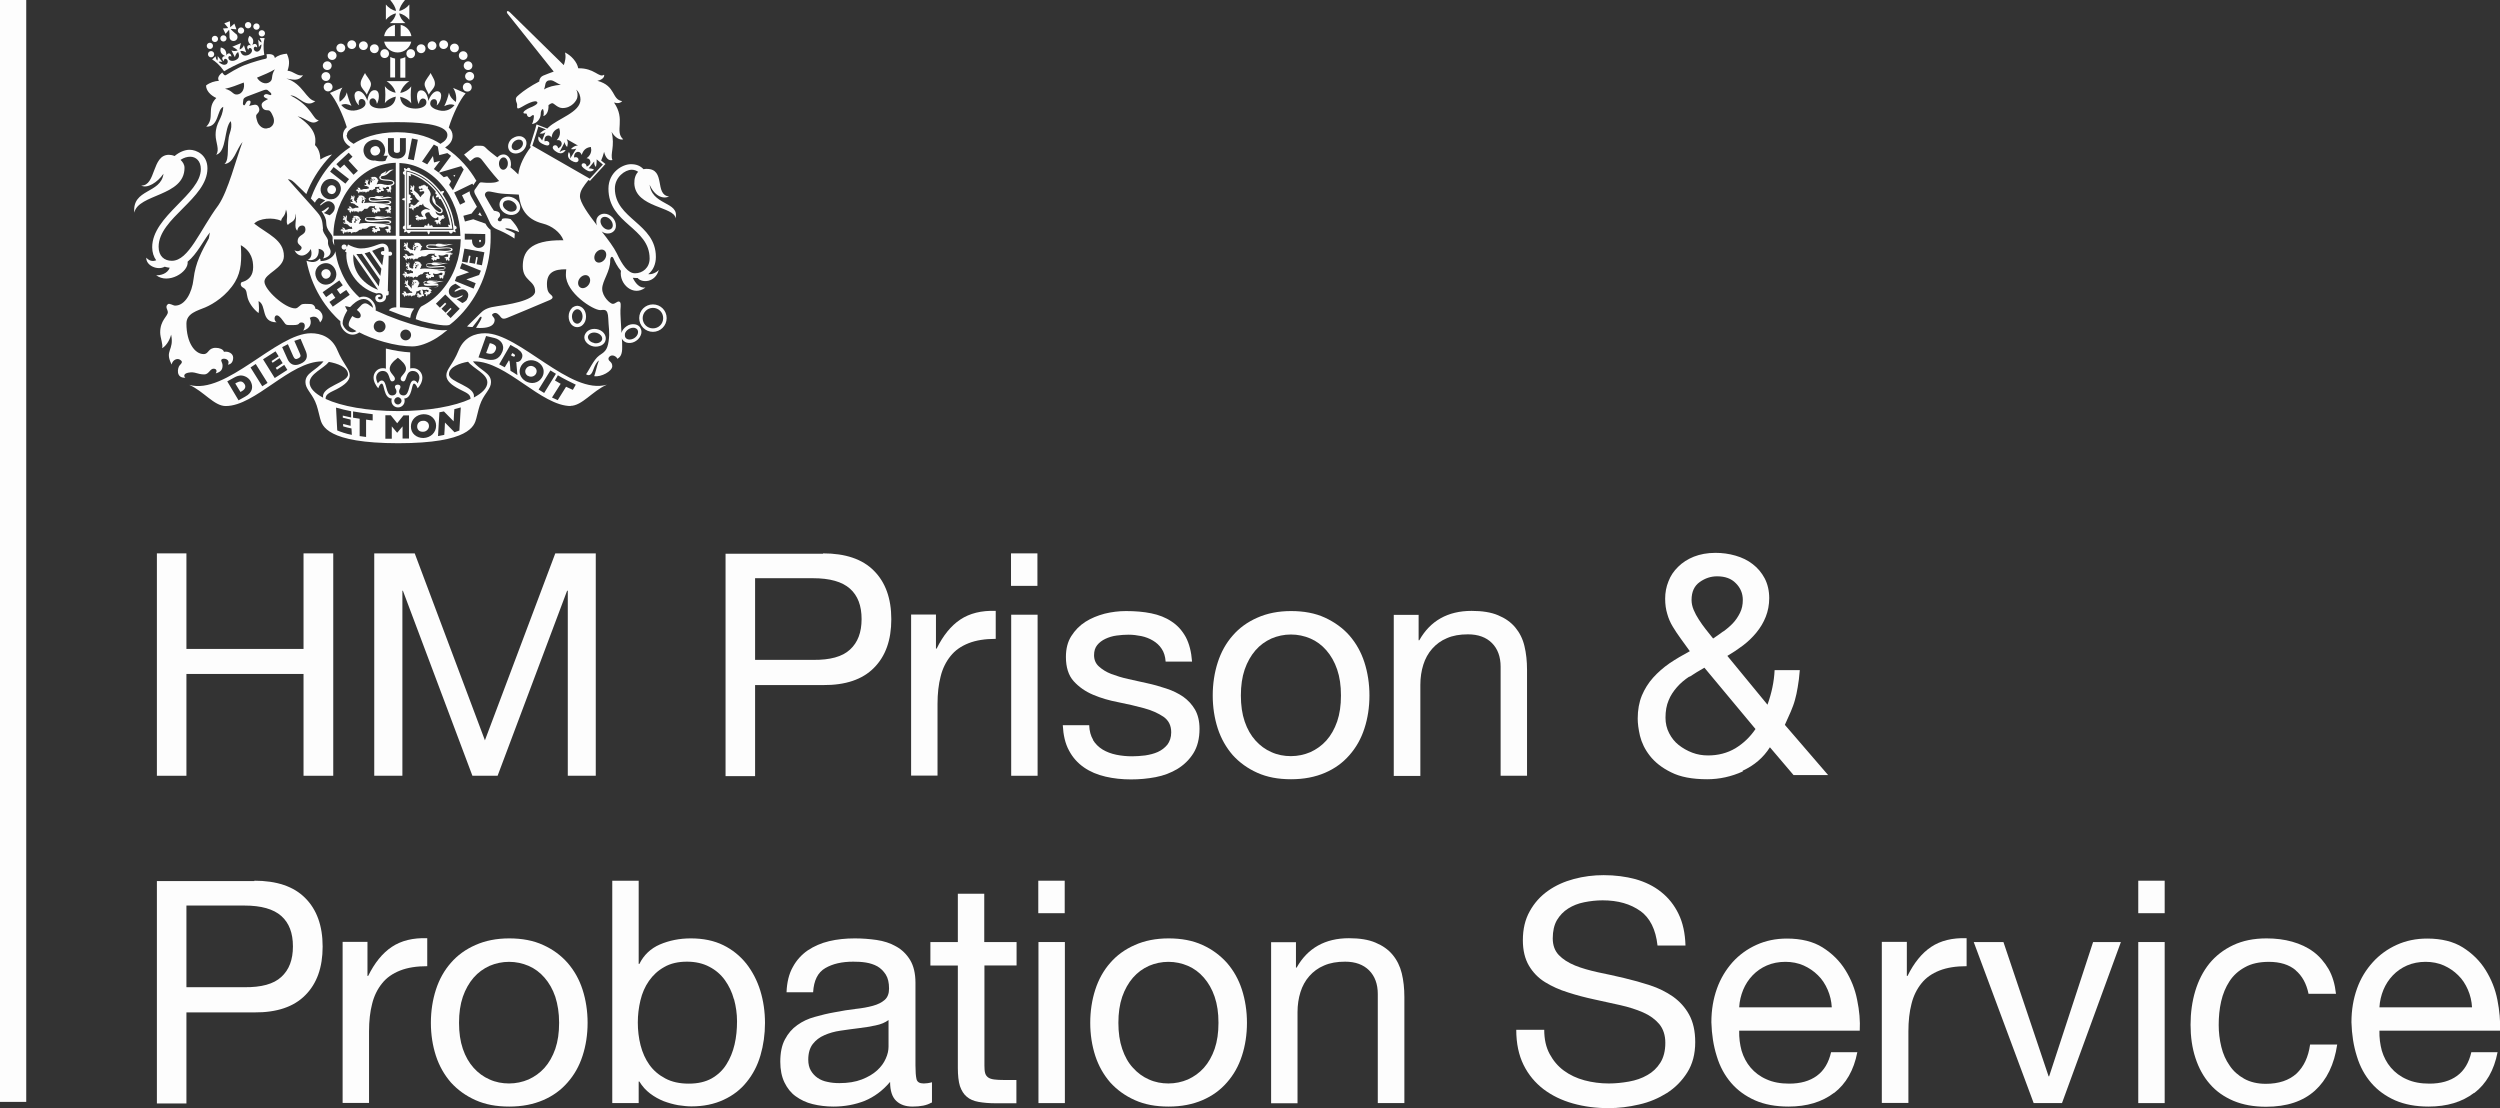 <?xml version="1.0" encoding="UTF-8"?> <svg xmlns="http://www.w3.org/2000/svg" id="Layer_2" data-name="Layer 2" viewBox="0 0 143.89 63.78"><rect x="0" y="0" width="143.89" height="63.78" fill="#333333" stroke="none"/><defs><style> .cls-1 { fill: none; } .cls-2 { fill: #fdfdfd; } </style></defs><g id="Layer_1-2" data-name="Layer 1"><rect class="cls-2" width="1.51" height="63.42"></rect><polygon class="cls-2" points="10.73 31.85 10.73 37.35 17.47 37.35 17.47 31.85 19.18 31.85 19.18 44.65 17.47 44.65 17.47 38.79 10.73 38.79 10.73 44.65 9.03 44.65 9.03 31.85 10.73 31.85"></polygon><polygon class="cls-2" points="23.87 31.85 27.91 42.61 31.96 31.85 34.29 31.85 34.29 44.65 32.68 44.65 32.68 34 32.64 34 28.64 44.65 27.19 44.65 23.19 34 23.16 34 23.16 44.65 21.54 44.65 21.54 31.85 23.87 31.85"></polygon><path class="cls-2" d="m47.37,31.85c1.29,0,2.27.33,2.93,1,.66.66,1,1.59,1,2.79s-.33,2.13-1,2.8c-.66.67-1.64,1-2.93.99h-3.91v5.24h-1.7v-12.8h5.61Zm-.57,6.13c.97.01,1.68-.18,2.12-.59.45-.41.67-.99.67-1.76s-.22-1.35-.67-1.75c-.45-.4-1.16-.6-2.12-.6h-3.34v4.7h3.34Z"></path><path class="cls-2" d="m53.87,35.38v1.95h.04c.37-.75.82-1.31,1.36-1.67.54-.36,1.22-.53,2.04-.5v1.61c-.61,0-1.13.08-1.56.25-.43.17-.78.41-1.04.74-.26.32-.46.72-.57,1.17-.12.46-.18.99-.18,1.59v4.12h-1.52v-9.27h1.43Z"></path><path class="cls-2" d="m58.19,31.85h1.52v1.87h-1.52v-1.87Zm1.53,12.8h-1.52v-9.27h1.52v9.27Z"></path><path class="cls-2" d="m62.9,42.58c.14.23.33.42.56.56.23.14.5.24.79.3.29.06.6.09.91.09.24,0,.49-.02.75-.05.26-.04.51-.1.73-.2.22-.1.4-.24.55-.42.14-.19.22-.42.22-.71,0-.4-.15-.69-.45-.9-.3-.2-.67-.37-1.12-.49-.45-.12-.94-.24-1.46-.34-.53-.1-1.01-.24-1.46-.43-.45-.19-.82-.45-1.12-.78-.3-.33-.45-.8-.45-1.4,0-.47.1-.87.31-1.2.21-.33.48-.61.81-.82s.7-.36,1.11-.47c.41-.1.82-.15,1.23-.15.53,0,1.01.04,1.45.13.44.09.83.24,1.17.47.34.22.61.52.82.9.2.38.32.85.36,1.41h-1.52c-.02-.3-.1-.55-.23-.74-.13-.2-.3-.35-.5-.47-.2-.12-.43-.21-.67-.26-.25-.05-.49-.08-.74-.08-.23,0-.46.02-.69.05-.23.03-.45.1-.64.19-.19.09-.35.21-.47.36-.12.15-.18.34-.18.58,0,.26.09.48.28.65.19.17.42.32.71.43.29.11.61.21.97.29.36.08.72.16,1.08.24.38.08.76.19,1.12.31.37.12.69.28.97.47.28.2.51.45.68.74.17.3.26.67.26,1.11,0,.56-.12,1.03-.35,1.4-.23.37-.54.67-.91.9-.38.23-.8.39-1.27.48-.47.09-.94.13-1.41.13-.51,0-1-.05-1.47-.16-.47-.11-.88-.28-1.24-.53-.36-.25-.65-.57-.86-.97-.22-.4-.33-.89-.36-1.46h1.52c.01.33.09.62.23.85"></path><path class="cls-2" d="m70.09,38.12c.19-.59.48-1.11.86-1.54.38-.44.85-.78,1.42-1.03.56-.25,1.21-.38,1.94-.38s1.39.12,1.95.38,1.03.6,1.41,1.03c.38.44.67.95.86,1.54.19.59.29,1.23.29,1.91s-.1,1.32-.29,1.9c-.19.59-.48,1.1-.86,1.53-.38.44-.85.78-1.41,1.02-.56.24-1.2.37-1.95.37s-1.38-.12-1.94-.37c-.56-.25-1.03-.59-1.42-1.02-.38-.44-.67-.95-.86-1.53-.19-.59-.29-1.22-.29-1.9s.1-1.32.29-1.91m1.55,3.41c.15.44.36.8.62,1.09.26.29.57.52.92.67.35.16.73.23,1.12.23s.77-.08,1.12-.23c.35-.16.66-.38.92-.67s.47-.66.62-1.09c.15-.44.22-.93.22-1.5s-.07-1.06-.22-1.5c-.15-.44-.36-.8-.62-1.1-.26-.3-.57-.53-.92-.68-.35-.15-.73-.23-1.12-.23s-.77.08-1.12.23c-.35.16-.66.38-.92.68-.26.3-.47.67-.62,1.1-.15.44-.22.94-.22,1.5s.07,1.06.22,1.5"></path><path class="cls-2" d="m81.65,35.38v1.47h.04c.63-1.12,1.64-1.69,3.01-1.69.61,0,1.12.08,1.52.25.41.17.74.4.99.7.25.3.43.65.53,1.07.1.41.15.87.15,1.37v6.1h-1.52v-6.28c0-.57-.17-1.03-.5-1.36-.33-.33-.79-.5-1.38-.5-.47,0-.87.07-1.21.22-.34.14-.62.35-.85.61-.23.26-.4.57-.51.92-.11.35-.17.74-.17,1.16v5.24h-1.53v-9.27h1.44Z"></path><path class="cls-2" d="m100.31,44.4c-.66.3-1.35.45-2.05.45-.86,0-1.55-.13-2.08-.4-.53-.26-.93-.58-1.22-.95-.29-.37-.47-.75-.57-1.15-.09-.39-.13-.72-.13-.99,0-.5.08-.94.24-1.33.16-.38.38-.73.65-1.03.27-.3.59-.58.95-.83.36-.24.75-.47,1.16-.69-.18-.25-.35-.49-.52-.72-.17-.23-.32-.46-.46-.69-.14-.23-.25-.48-.32-.74-.08-.26-.12-.55-.12-.87,0-.35.06-.68.19-1,.12-.32.31-.6.56-.84.24-.24.55-.44.9-.58.36-.14.77-.22,1.24-.22.4,0,.78.05,1.16.16.38.11.71.27.99.49.29.22.52.5.69.82.17.33.26.71.26,1.14,0,.38-.07.74-.2,1.07-.13.33-.31.63-.54.91-.23.28-.48.52-.77.74-.29.22-.59.42-.9.6l2.31,2.81c.24-.67.38-1.33.41-1.99h1.45c-.03.38-.07.71-.12.98-.04.27-.1.52-.16.74-.06.23-.15.45-.24.67-.1.22-.21.48-.34.76l2.49,2.89h-1.99l-1.36-1.6c-.38.6-.91,1.05-1.57,1.35m-3.07-5.42c-.27.18-.51.38-.71.61-.2.23-.37.48-.48.76-.12.28-.18.61-.18,1,0,.32.07.62.21.89.14.27.32.5.55.68.23.18.49.33.78.44.29.11.59.16.91.16.59,0,1.11-.14,1.57-.41.46-.28.85-.65,1.16-1.11l-2.94-3.53c-.3.17-.58.34-.85.52m1.93-2.6c.2-.14.39-.3.56-.48.17-.18.3-.38.41-.6.11-.22.16-.47.16-.74,0-.37-.13-.69-.4-.96-.26-.27-.62-.4-1.08-.4-.36,0-.69.11-1,.33-.31.22-.47.56-.47,1.03,0,.19.04.38.12.57.08.19.18.38.3.56.12.19.25.37.39.55.14.18.29.36.43.54.18-.12.37-.25.57-.4"></path><path class="cls-2" d="m14.64,50.69c1.29,0,2.27.33,2.93,1,.66.66,1,1.59,1,2.79s-.33,2.13-1,2.8c-.66.67-1.64,1-2.93.99h-3.91v5.24h-1.7v-12.8h5.61Zm-.57,6.13c.97.01,1.68-.18,2.12-.59.45-.41.67-.99.67-1.76s-.22-1.35-.67-1.75c-.45-.4-1.16-.6-2.12-.6h-3.34v4.7h3.34Z"></path><path class="cls-2" d="m21.15,54.22v1.95h.04c.37-.75.82-1.31,1.36-1.67.54-.36,1.22-.53,2.04-.5v1.61c-.61,0-1.13.08-1.56.25-.43.17-.78.41-1.04.74-.26.32-.46.72-.57,1.17-.12.46-.18.99-.18,1.59v4.12h-1.52v-9.27h1.44Z"></path><path class="cls-2" d="m25.09,56.96c.19-.59.48-1.11.86-1.54.38-.44.85-.78,1.42-1.03.56-.25,1.21-.38,1.94-.38s1.39.12,1.95.38c.56.25,1.03.6,1.41,1.03.38.44.67.95.86,1.54.19.59.29,1.23.29,1.91s-.1,1.32-.29,1.9c-.19.59-.48,1.1-.86,1.53-.38.44-.85.78-1.41,1.02-.56.24-1.2.37-1.95.37s-1.38-.12-1.94-.37c-.56-.25-1.03-.59-1.42-1.02-.38-.44-.67-.95-.86-1.53-.19-.59-.29-1.22-.29-1.9s.1-1.32.29-1.91m1.55,3.41c.15.44.36.8.62,1.09.26.29.57.52.92.67.35.16.73.23,1.12.23s.77-.08,1.12-.23c.35-.16.66-.38.92-.67.26-.29.47-.66.62-1.09.15-.44.22-.93.22-1.5s-.08-1.06-.22-1.5c-.15-.44-.36-.8-.62-1.1-.26-.3-.57-.53-.92-.68-.35-.15-.73-.23-1.12-.23s-.77.08-1.12.23c-.35.16-.66.38-.92.68-.26.3-.47.67-.62,1.1-.15.44-.22.94-.22,1.5s.07,1.06.22,1.5"></path><path class="cls-2" d="m36.76,50.69v4.79h.04c.25-.51.65-.89,1.18-1.12.54-.23,1.13-.35,1.78-.35.72,0,1.34.13,1.87.39.53.26.97.62,1.33,1.07.35.45.62.97.8,1.55.18.59.27,1.21.27,1.86s-.09,1.28-.26,1.86c-.17.59-.44,1.1-.79,1.53-.35.44-.79.78-1.33,1.03s-1.15.38-1.86.38c-.23,0-.48-.03-.76-.07-.28-.05-.56-.13-.83-.23-.27-.11-.53-.25-.78-.44-.24-.18-.45-.41-.62-.69h-.04v1.24h-1.52v-12.8h1.52Zm5.48,6.82c-.11-.41-.29-.78-.52-1.1-.23-.32-.53-.58-.9-.77-.36-.19-.79-.29-1.28-.29-.51,0-.95.1-1.31.31-.36.2-.65.47-.88.8-.23.33-.39.7-.49,1.12-.1.42-.15.84-.15,1.27,0,.45.05.89.16,1.32.11.42.28.8.51,1.12.23.32.53.58.91.78.37.2.82.3,1.35.3s.96-.1,1.32-.3c.35-.2.64-.47.85-.81.21-.33.37-.72.47-1.15.1-.43.14-.87.14-1.33,0-.43-.06-.85-.17-1.26"></path><path class="cls-2" d="m53.61,63.46c-.26.16-.63.23-1.09.23-.4,0-.71-.11-.94-.33-.23-.22-.35-.58-.35-1.09-.42.5-.91.86-1.46,1.09-.56.22-1.16.33-1.8.33-.42,0-.82-.05-1.19-.14-.38-.09-.7-.25-.98-.45-.28-.2-.49-.47-.65-.8-.16-.33-.24-.73-.24-1.19,0-.53.09-.96.27-1.29.18-.34.41-.61.71-.82.29-.21.63-.37,1-.47.38-.11.76-.2,1.16-.27.42-.08.82-.15,1.19-.19.38-.04.71-.1,1-.18.29-.08.51-.19.68-.34.17-.15.25-.37.25-.65,0-.34-.06-.6-.19-.81-.13-.2-.29-.36-.48-.47-.2-.11-.42-.18-.66-.22-.25-.04-.49-.05-.73-.05-.65,0-1.18.12-1.61.37-.43.25-.66.71-.7,1.39h-1.53c.02-.57.14-1.06.36-1.45.21-.39.5-.71.86-.96.36-.24.77-.42,1.23-.53.46-.11.95-.16,1.48-.16.42,0,.83.03,1.25.09.41.06.79.18,1.12.37.33.18.6.44.81.78.2.33.31.77.31,1.31v4.76c0,.36.02.62.06.79s.18.25.42.25c.13,0,.29-.02.47-.07v1.18Zm-2.47-4.75c-.19.14-.44.25-.75.31-.31.07-.64.12-.98.16-.34.04-.68.09-1.03.14-.35.05-.66.14-.93.26-.28.12-.5.29-.67.51-.17.22-.26.52-.26.9,0,.25.05.46.15.63.1.17.23.31.39.42.16.11.35.19.57.23.21.05.44.07.68.07.5,0,.93-.07,1.29-.21.36-.14.65-.31.88-.52.23-.21.39-.43.5-.68.11-.24.16-.47.16-.69v-1.55Z"></path><path class="cls-2" d="m58.51,54.22v1.35h-1.85v5.76c0,.18.01.32.04.43.03.11.09.19.17.25.08.06.2.1.35.12.15.02.34.03.58.03h.7v1.34h-1.17c-.4,0-.73-.03-1.01-.08-.28-.05-.51-.15-.68-.3-.17-.14-.3-.35-.39-.61-.08-.26-.12-.61-.12-1.04v-5.9h-1.58v-1.35h1.58v-2.78h1.52v2.78h1.85Z"></path><path class="cls-2" d="m59.76,50.69h1.52v1.87h-1.52v-1.87Zm1.53,12.8h-1.52v-9.27h1.52v9.27Z"></path><path class="cls-2" d="m63.04,56.96c.19-.59.48-1.11.86-1.54.38-.44.85-.78,1.42-1.03.56-.25,1.21-.38,1.94-.38s1.39.12,1.95.38c.56.25,1.02.6,1.41,1.03.38.44.67.95.86,1.54.19.59.29,1.23.29,1.91s-.1,1.32-.29,1.9c-.19.59-.48,1.1-.86,1.53-.38.44-.85.78-1.41,1.02-.56.24-1.2.37-1.95.37s-1.38-.12-1.94-.37c-.56-.25-1.03-.59-1.42-1.02-.38-.44-.67-.95-.86-1.53-.19-.59-.29-1.22-.29-1.9s.1-1.32.29-1.91m1.55,3.41c.15.44.35.8.62,1.09.26.29.57.52.92.67.35.16.73.23,1.12.23s.77-.08,1.12-.23c.35-.16.66-.38.92-.67.26-.29.47-.66.62-1.09.15-.44.22-.93.22-1.5s-.07-1.06-.22-1.5c-.15-.44-.36-.8-.62-1.1-.26-.3-.57-.53-.92-.68-.35-.15-.73-.23-1.12-.23s-.77.08-1.12.23c-.35.16-.66.38-.92.68-.26.3-.47.67-.62,1.1-.15.44-.22.94-.22,1.5s.07,1.06.22,1.5"></path><path class="cls-2" d="m74.59,54.22v1.47h.04c.63-1.12,1.64-1.69,3.01-1.69.61,0,1.12.08,1.52.25.41.17.74.4.99.7.25.3.43.66.53,1.07.1.41.15.87.15,1.37v6.1h-1.53v-6.28c0-.57-.17-1.03-.5-1.36-.33-.33-.79-.5-1.38-.5-.47,0-.87.07-1.21.22-.34.14-.62.35-.85.61-.23.26-.4.57-.51.92-.11.35-.17.74-.17,1.16v5.24h-1.52v-9.27h1.44Z"></path><path class="cls-2" d="m94.42,52.44c-.57-.41-1.29-.62-2.18-.62-.36,0-.71.04-1.06.11s-.65.19-.92.36c-.27.17-.48.39-.65.67-.16.28-.24.63-.24,1.05,0,.4.12.72.35.96.23.24.54.44.93.6.39.16.83.28,1.32.39.49.1.99.21,1.5.33.51.12,1.01.26,1.5.42s.93.38,1.32.65c.39.28.7.62.93,1.04.23.42.35.94.35,1.58,0,.68-.15,1.26-.46,1.75-.31.49-.7.88-1.17,1.18-.48.3-1.01.53-1.6.66-.59.14-1.18.21-1.77.21-.72,0-1.4-.09-2.04-.27-.64-.18-1.2-.45-1.69-.82-.48-.37-.87-.83-1.15-1.4-.28-.57-.42-1.24-.42-2.02h1.61c0,.54.1,1,.31,1.39.21.39.48.71.82.96.34.25.74.44,1.19.56.45.12.92.18,1.4.18.38,0,.77-.04,1.16-.11.39-.07.74-.19,1.05-.37.31-.17.56-.41.75-.71.19-.3.29-.68.29-1.15,0-.44-.12-.8-.35-1.08-.23-.27-.54-.5-.93-.67-.39-.17-.83-.31-1.32-.42-.49-.11-.99-.22-1.5-.33-.51-.11-1.01-.24-1.5-.4-.49-.15-.93-.35-1.32-.59-.39-.24-.7-.56-.93-.95-.23-.39-.35-.88-.35-1.46,0-.65.13-1.2.4-1.68.26-.47.61-.86,1.05-1.17.44-.31.93-.53,1.49-.68.56-.15,1.13-.22,1.71-.22.66,0,1.27.08,1.83.23.56.16,1.06.4,1.48.74.42.33.76.76,1,1.26.25.51.38,1.12.4,1.82h-1.61c-.1-.92-.43-1.59-1-2"></path><path class="cls-2" d="m105.56,62.9c-.69.53-1.57.79-2.62.79-.74,0-1.39-.12-1.93-.36-.54-.24-1-.57-1.37-1-.37-.43-.65-.94-.83-1.54-.19-.6-.29-1.25-.31-1.95,0-.71.11-1.35.32-1.94.21-.59.52-1.09.9-1.52.39-.43.85-.76,1.38-1,.53-.24,1.11-.36,1.75-.36.82,0,1.51.17,2.05.51.54.34.98.77,1.31,1.3.33.53.56,1.1.68,1.72.13.62.18,1.21.15,1.77h-6.94c-.01.41.04.79.14,1.16.11.36.28.69.52.97.24.28.54.51.91.67.37.17.81.25,1.31.25.65,0,1.18-.15,1.59-.45.41-.3.68-.75.82-1.36h1.51c-.2,1.04-.65,1.82-1.34,2.35m-.37-5.95c-.14-.32-.32-.6-.56-.83-.23-.23-.51-.42-.82-.56-.32-.14-.67-.21-1.05-.21s-.75.07-1.07.21c-.32.14-.59.33-.82.57-.23.24-.41.52-.54.83-.13.32-.21.65-.23,1.01h5.33c-.02-.36-.1-.7-.24-1.02"></path><path class="cls-2" d="m109.75,54.22v1.95h.04c.37-.75.82-1.31,1.36-1.67.54-.36,1.22-.53,2.04-.5v1.61c-.61,0-1.13.08-1.56.25-.43.17-.78.41-1.04.74-.26.32-.46.72-.57,1.17-.12.46-.18.99-.18,1.59v4.12h-1.53v-9.27h1.44Z"></path><polygon class="cls-2" points="117.05 63.49 113.6 54.22 115.31 54.22 117.91 61.95 117.94 61.95 120.47 54.22 122.07 54.22 118.68 63.49 117.05 63.49"></polygon><path class="cls-2" d="m123.07,50.69h1.52v1.87h-1.52v-1.87Zm1.52,12.8h-1.52v-9.27h1.52v9.27Z"></path><path class="cls-2" d="m132.13,55.84c-.38-.32-.9-.48-1.54-.48-.55,0-1.01.1-1.38.31-.37.2-.67.47-.89.81-.22.34-.38.72-.48,1.16-.1.44-.14.89-.14,1.35,0,.43.05.85.15,1.26.1.41.26.77.48,1.08.21.32.5.57.84.76s.76.29,1.24.29c.75,0,1.34-.2,1.77-.59.42-.4.68-.95.78-1.67h1.56c-.17,1.15-.6,2.03-1.28,2.65-.69.62-1.62.93-2.81.93-.71,0-1.33-.11-1.88-.34-.54-.23-1-.55-1.36-.97-.37-.42-.64-.92-.83-1.5-.19-.58-.28-1.22-.28-1.91s.09-1.34.27-1.94c.18-.6.45-1.13.81-1.58.37-.45.82-.8,1.37-1.06s1.19-.39,1.92-.39c.53,0,1.02.06,1.48.19.46.13.87.32,1.22.58.35.26.64.6.87.99.23.4.37.88.43,1.43h-1.58c-.12-.59-.37-1.04-.75-1.36"></path><path class="cls-2" d="m142.4,62.9c-.69.53-1.57.79-2.62.79-.74,0-1.38-.12-1.93-.36-.54-.24-1-.57-1.37-1-.37-.43-.65-.94-.83-1.54-.19-.6-.29-1.25-.31-1.95,0-.71.11-1.35.32-1.94.21-.59.52-1.09.91-1.52.39-.43.85-.76,1.38-1,.53-.24,1.11-.36,1.75-.36.82,0,1.51.17,2.05.51.54.34.98.77,1.31,1.3.33.53.56,1.1.68,1.72.12.62.18,1.21.15,1.77h-6.94c-.01.41.04.79.14,1.16.11.36.28.69.52.97.24.28.54.51.91.67.37.17.81.25,1.31.25.65,0,1.18-.15,1.59-.45.41-.3.68-.75.82-1.36h1.51c-.2,1.04-.65,1.82-1.34,2.35m-.37-5.95c-.14-.32-.32-.6-.56-.83-.23-.23-.51-.42-.82-.56-.32-.14-.67-.21-1.05-.21s-.75.07-1.07.21c-.32.14-.59.33-.82.57-.23.24-.41.52-.54.83-.13.32-.21.65-.23,1.01h5.33c-.02-.36-.1-.7-.24-1.02"></path><rect class="cls-1" y="0" width="143.89" height="63.78"></rect><path class="cls-2" d="m8.22,11.95s0,0,0,0c0,0,0,0,0,0"></path><path class="cls-2" d="m26.16,12.97c-.09-.65-.33-1.28-.7-1.81.05-.03.09-.09.1-.17-.08,0-.14.01-.19.05-.02-.03-.05-.07-.08-.1-.46-.58-1.04-.98-1.66-1.16,0-.1-.1-.14-.15-.12-.03.01-.05.03-.06.07,0,0-.02,0-.03,0-.03-.03-.08-.05-.14-.06,0,.07.01.12.04.17h0s-.07.03-.09.06c-.03.05,0,.14.09.17v1.33c-.05,0-.11.02-.16.07.05.05.11.07.16.07v1.44c-.09.02-.12.11-.1.16.02.03.04.06.1.06v.03s-.04.08-.04.14c.05,0,.09-.01.13-.04h.04s.03.08.06.09c.05.02.13,0,.16-.09h.96c0,.06.02.11.07.17.05-.05.07-.11.07-.17h1.1c.02.1.11.13.16.1.03-.02.06-.05.06-.1h.02s.09.04.15.04c0-.05-.02-.09-.04-.13,0-.01,0-.03,0-.04.05,0,.08-.03.09-.06.02-.05-.02-.14-.12-.16m-.93-1.98c.5.63.81,1.42.87,2.23h-2.71v-3.41c.69.13,1.34.55,1.84,1.18"></path><path class="cls-2" d="m26.03,13.12c-.08-.76-.38-1.5-.85-2.09-.23-.29-.49-.54-.78-.73-.29-.19-.59-.33-.91-.41h-.06s0,3.28,0,3.28h2.6v-.05Zm-.95-2.08s-.03.06-.02.09c.01.04.04.07.11.07-.04.03-.08.08-.09.16.07,0,.13,0,.17-.04-.01.07,0,.11.04.13.02.01.05.02.07,0,.28.46.47.98.55,1.51-.03-.02-.07-.03-.12-.03,0,.06.02.11.05.14h-.92s-.03-.09-.06-.1c-.04-.01-.08,0-.13.05,0-.06-.02-.11-.07-.17-.05.05-.07.11-.07.17-.04-.05-.09-.06-.12-.05-.03.01-.06.05-.06.1h-.78s.04-.08.04-.14c-.06,0-.11.02-.14.05v-1.27c.05,0,.1-.03.11-.06.01-.04,0-.08-.05-.13.05,0,.11-.02.16-.07-.05-.05-.11-.07-.16-.07.05-.04.06-.09.05-.13-.01-.03-.06-.06-.11-.06v-1.08s.07.04.12.04c0-.06,0-.1-.03-.14.54.17,1.05.52,1.46,1.02"></path><path class="cls-2" d="m25.51,12.6h0s.09-.06.11-.1c-.06.02-.1,0-.11-.01.04-.02.09,0,.04-.07-.05-.07-.08-.07-.12-.02-.05.05-.36-.01-.36-.25,0,0,0,0,0,0,.02.04.06.07.1.09.15.09.3.03.31-.09.01-.13-.11-.19-.25-.3-.06-.05-.1-.09-.14-.12-.04-.09,0-.17-.12-.34,0-.04-.02-.09-.04-.15-.06.11-.09.32.07.5.13.14.41.28.4.4,0,.03-.03.06-.08.07-.06,0-.12-.04-.19-.09,0,0-.02-.02-.03-.02h0c-.12-.11-.22-.27-.29-.35-.13-.17-.07-.32-.05-.46.09-.13-.06-.38-.14-.44,0,0,.02-.06,0-.13-.02.02-.06.01-.08.01-.02-.05-.03-.06-.07-.06-.05,0-.05-.04-.06-.06-.03.03-.04.06-.08.06-.05,0-.06,0-.08.02-.03.03-.05.04-.1.03-.05,0-.05.03-.05.07,0,.02,0,.06.04.07,0,0,0,0,.01,0l.04.05.03-.05s0,0,0,0c.02-.02.09-.03.1.02,0,.03.01.04-.03.05-.04,0-.07,0-.11,0-.03,0-.03.04-.03.06,0,.03.03.05.1.03.06-.02.17-.03.17.03,0,.14-.17.13-.2.3-.04-.03-.07-.05-.09-.09-.02-.04-.06-.1-.12-.15-.03-.03-.08-.07-.12-.1-.06-.03-.06-.06-.06-.12,0-.05.02-.09.02-.14,0,0,0-.03-.01-.04,0-.03-.05-.05-.08-.05.01.01.03.02.03.05,0,0-.02.02-.02.03,0,.01-.01.03,0,.05,0,0,0,0,0,0,0,0,0,.01,0,.02,0,0,0,0,0,0-.01-.03-.03-.08-.06-.09,0,0-.02,0-.02,0,0,0,0,0,0,0,0-.04-.04-.07-.08-.02,0,0,.03,0,.03.01,0,.01,0,.03,0,.04,0,.04.03.05.06.05,0,0,.01,0,.01,0,0,0,0,.01,0,.01,0,0,0,0,0,0-.06-.03-.09,0-.09.03,0,0,0,.02,0,.03-.02.02-.03.05.01.08,0-.01,0-.04.01-.04,0,0,0,0,0,0,0,0,.02.02.02.02,0,0,.01,0,.04-.01,0,0,0,0,.01,0s.01,0,.02.01c0,0,0,0,0,.01-.04.04-.03.08.02.09-.02.05-.1.02-.1-.04-.05.08.04.15.11.12,0,.03,0,.09.01.09,0,0,0-.02.02-.02,0,0,0,0,0,0,0,.02,0,.05.04.05,0-.01,0-.03,0-.03.01.02.03.04.04.07.03.06.11.23.28.3-.09.05-.14.12-.2.19-.05.04-.11.09-.16.07-.02-.01-.02-.03-.05-.05-.02-.01-.04-.02-.05-.01,0,0-.02,0-.03.01-.03-.01-.07,0-.08.03.02,0,.03,0,.06,0,0,.01,0,.03,0,.03,0,.02.01.04.1.04,0,0,.02,0,.01,0-.01.01-.02.02-.05.01-.04-.01-.06-.04-.08,0,0,0-.01.01-.02.02,0,0,0,0-.01,0-.03.01-.07.07-.03.1,0-.01,0-.04.03-.05,0,0,.01.02.02.02.03.04.05.06.11-.03,0-.01,0,0,0,0,0,.04-.04.1,0,.1,0,0,.01,0,.02,0,0,0,0,0,0,0,.01.05.07.06.1.05-.02,0-.04-.02-.05-.06.01,0,.02,0,.02,0,.03-.03,0-.07,0-.09,0,0,0,0,.01,0,.01.02.04.06.08.03.02-.01.04-.04.04-.06.06-.02.11-.04.15-.03,0-.03.03-.07.09-.09.06-.02.09,0,.11.02,0-.03.03-.07.06-.11,0,.25.32.24.4.38-.1-.04-.21-.06-.27-.05-.08.02-.22.09-.24.18-.01.07.06.21.14.26-.1.02-.13-.02-.22,0,0,0,0,0,0,0-.08,0-.09-.12-.17-.09,0,0-.02.01-.03.02-.03,0-.08.04-.07.08.01-.01.03-.03.06-.03v.02s0,.03.03.03c.02,0,.02,0,.04,0,0,0,0,0,0,.01,0,.03-.11-.02-.09.07,0,0,.01.02.02.03,0,.03.02.06.07.04,0,0-.03-.02-.02-.03,0,0,.02,0,.02,0,0,0,0,0,.01-.02,0,0,0,0,0,0,0,0,0,0,0,0,0,0,0,.01,0,.02,0,0,0,.03,0,.03,0,.03.05.07.09.03-.01,0-.05,0-.05-.03,0,0,.02,0,.02,0,0,0,.01-.02.01-.03,0,0,0,0,0,0,0,0,.02,0,.02,0,.01,0,.01,0,.01,0,.01.02.04.04.07.03.02,0,.03-.02.03-.03.01,0,.03.02.04.03-.01-.04.01-.06.09-.01l.06-.04s.07.03.1,0c.05-.04.02-.04.02-.08-.03-.08-.05-.07-.07-.14-.03-.12.14-.19.24-.17.02.08.13.28.31.34.11.04.16-.08.19-.07,0,0,.01.01.02.03,0,.06,0,.11,0,.14-.01.03-.07,0-.12,0-.02,0-.04.01-.04.02-.03,0-.07.04-.07.08.01,0,.03-.03.06-.03,0,0,0,.01,0,.02,0,.05.06.06.09.03,0,0,.02,0,0,0-.03.02-.08.07-.04.08,0,0,.01,0,.03.01,0,.03.02.06.04.06,0-.01-.01-.02,0-.06h.02s.02-.06.05-.08c0,0,0,0,0,0-.01.03-.02.08.01.09,0,0,.01,0,.03,0,0,.03.04.05.09.02,0,0-.03-.01-.04-.03,0-.01.02-.03.02-.03.02-.07-.04-.07-.04-.1,0-.04.07-.01.07-.08,0,0,0,0,0-.01.03-.02.07-.04.07-.07-.04,0-.08-.01-.09-.02"></path><polyline class="cls-2" points="24.25 10.82 24.25 10.82 24.25 10.82"></polyline><path class="cls-2" d="m22.44,14.49h-.07s0-.07,0-.07c0-.23-.13-.4-.37-.4-.22,0-.64.28-1.23.28-.25,0-.55-.12-.74-.23l-.07.17s0-.01,0-.02c0-.08-.06-.15-.15-.15s-.15.06-.15.15.07.15.15.15c.05,0,.09-.02.12-.06l-.07.18s.05.02.08.03c-.08.89.55,2.02,1.72,2.37.17-.05.37-.02.37.17,0,.12-.06.17-.16.17-.07,0-.11-.04-.11-.09,0-.08.14-.03.15-.08.02-.07-.03-.1-.11-.1s-.2.05-.2.19c0,.16.13.25.26.25.13,0,.4-.07.36-.39.06,0,.13,0,.15-.07v-.18s-.05,0-.05,0l.05-2.04h.05c.08.01.14-.03.15-.11,0-.08-.06-.12-.12-.13m-2.11.16l1.42,2.04c-.76-.28-1.51-.98-1.42-2.04m1.46,1.84l-1.29-1.86s.08,0,.12,0c.07,0,.13,0,.2-.01l1.03,1.49c-.02.14-.04.28-.06.38m-.82-1.9c.1-.02.2-.05.29-.09l.68.98c-.02.14-.04.28-.06.41l-.91-1.31Zm1.13-.13h-.05c-.06,0-.14.02-.14.1,0,.08.05.13.13.13h.04s-.09.59-.09.59l-.58-.83c.27-.11.49-.22.6-.22.09,0,.11.04.09.23"></path><path class="cls-2" d="m22.27,10.72c.29,0,.43-.09.43-.18,0-.32-.79-.12-.79-.32,0-.03.02-.06.06-.08,0,0,0,0,0,0,.4-.03.41-.31.7-.37-.34-.05-.39.22-.54.23.08-.04.11-.13.1-.17-.07.1-.22.1-.31.21-.01.02-.02.04-.01.06-.05.03-.08.07-.08.11,0,.3.8.1.8.31,0,.08-.14.13-.36.13-.17,0-.28-.12-.59-.04,0-.05.1-.15.06-.19.03-.01.05-.04.05-.06-.02-.02-.04-.02-.06-.03,0-.01,0-.03-.01-.04,0,0,0-.04-.02-.04-.01,0-.04-.03-.07-.05-.03-.02-.06-.02-.07-.02,0,0-.04,0-.05,0-.02,0-.04,0-.04.02-.02-.01-.04-.02-.06-.03-.01.03-.02.05,0,.09-.03,0-.06.07-.09.07,0,.02.02.03.03.03-.02.04-.03.09-.06.1,0,.01.01.02.02.02-.02.06-.04.14-.04.18h0s-.04-.04-.06-.05c-.05-.03-.04-.05-.04-.1,0-.04.03-.07.04-.11,0,0,0-.02,0-.03,0-.03-.04-.05-.06-.04.01,0,.02.02.02.04,0,0-.02.02-.02.02-.01.01-.02.03,0,.04,0,0,0,0,0,0,0,0,0,.01,0,.02,0,0,0,0,0,0,0-.03-.02-.07-.04-.07,0,0-.02,0-.02,0,0,0,0,0,0,0,0-.03-.03-.05-.07-.02,0,0,.02,0,.03.01,0,.01-.01.03-.01.03,0,.03.01.04.05.04,0,0,0,0,.01,0,0,0,0,0,0,.01,0,0,0,0,0,0-.05-.02-.08,0-.09.02,0,0,0,.02,0,.02-.02.01-.03.04,0,.06,0-.01,0-.03.02-.03,0,0,0,0,0,0,0,0,.01.01.01.01,0,0,.01,0,.03,0,0,0,0,0,.01,0,0,0,0,0,.01,0,0,0,0,0,0,0-.04.03-.04.07,0,.08,0,0,0,0,0,.01-.01.06-.11.05-.09-.01-.06.07.02.13.1.09,0,0,0,0,0,0,0,.01,0,.02.02.02,0,0,0-.01.02-.01,0,0,0,0,0,0,0,.02,0,.04.03.04,0-.01,0-.02.01-.02,0,0,.03.05.07.1-.06.03-.17.05-.18.05-.01,0-.11-.01-.14,0-.04.02-.16.07-.19.02,0-.02,0-.03-.02-.06,0-.02-.03-.03-.04-.03,0,0-.01,0-.03,0-.02-.02-.06-.02-.08,0,.01,0,.03,0,.04.03,0,0,0,.02-.01.02-.01.01,0,.04.07.06,0,0,0,0,0,.01-.01,0-.03,0-.04,0-.03-.02-.03-.05-.06-.03,0,0-.01,0-.02.01,0,0,0,0,0,0-.03,0-.08.04-.06.07,0,0,.02-.03.04-.03,0,0,0,.02,0,.02,0,.03.02.06.1.01,0,0,0,0,0,0-.02.03-.07.06-.03.08,0,0,.01,0,.02.01,0,0,0,0,0,0,0,.04.04.07.06.07-.01-.01-.03-.03-.02-.06,0,0,.02,0,.02,0,.03-.01.02-.06.04-.07,0,0,.01,0,.01,0,0,.02.01.06.05.05.04,0,.06-.04.05-.06,0,0,0,0,0,0,.01,0,.03.03.02.05,0,0,.02-.02.03-.03,0,.02.01.05-.02.07.02,0,.06-.03.07-.07,0,0,.01.01.02.02,0,0,0,0,0,0,.01,0,.04,0,.08,0,0,0,0,0,0,0,0,.02,0,.04,0,.04,0,0,.01-.02.02-.02.01,0,0,.04.02.06,0-.11.07-.06.13-.11,0,0,0,0,0,0,0,.01-.01.03-.03.03.03,0,.08-.02.08-.06,0,0,.02-.02.04-.04.02,0,.06,0,.08-.03,0,.01.01.04,0,.05.07,0,.14-.08.17-.08.15-.03-.09-.14.21-.12.02,0,.07-.01.09-.03-.02.04-.03.14.02.15.02,0,.06.02.08.03,0,0,0,0,0,0-.03,0-.06.01-.06.02-.07.05-.07-.11-.15-.08,0,0-.02,0-.02.01-.03,0-.07.04-.06.07,0,0,.02-.03.05-.03,0,0,0,.01,0,.02,0,.01,0,.02.03.02.02,0,.02,0,.03,0,0,0,0,0,0,0,0,.03-.09-.02-.08.06,0,0,0,.02.01.03,0,.03.02.05.06.03,0,0-.02-.02-.02-.03,0,0,.02,0,.02,0,0,0,0,0,0-.01,0,0,0,0,0,0,0,0,0,0,0,0,0,0,0,0,0,.01,0,0,0,.02,0,.03,0,.03.04.06.08.03-.01,0-.04,0-.04-.02,0,0,.02,0,.02,0,0,0,0-.02,0-.03,0,0,0,0,0,0,0,0,.01,0,.02,0,0,0,.01,0,.01,0,0,.02.03.03.06.02.05-.02,0-.06.05-.07,0,0,.02,0,.03,0,.04.01.1.01.11-.01.01-.02,0-.09-.04-.12-.03-.01,0-.04-.02-.08.05.02.09.04.15.04.11,0,0-.02.06-.05.05-.04.12-.02.13-.01.01,0,.03,0,.02.03-.01.06,0,.06,0,.09-.01.02-.06,0-.09,0-.02,0-.03.01-.03.01-.03,0-.06.03-.06.06,0,0,.03-.02.05-.03,0,0,0,0,0,.01,0,.04.05.05.07.03,0,0,.01,0,0,0-.02.02-.06.06-.03.07,0,0,0,0,.02.01,0,.02.02.05.03.05,0-.01,0-.02,0-.05,0,0,.02,0,.02,0,.02,0,.01-.05.04-.06,0,0,0,0,0,0,0,.03-.01.06.01.07,0,0,0,0,.02,0,0,.02.03.04.07.02,0,0-.03-.01-.03-.02,0,0,.02-.02.02-.03.02-.06-.03-.06-.03-.08,0-.03.06-.01.06-.07,0,0,0-.03-.03-.04,0,0,0,0,0,0,.02,0,.03,0,.04-.02-.04,0-.03-.03-.04-.06,0,0,0,0,0,0,.01-.01.03-.03.02-.06-.01.02-.06.04-.07,0,0,0,0-.03-.05-.02-.07,0-.11-.03-.25-.04,0,0-.01,0,0,0m-.73-.4s-.04.04-.06.02c-.02-.02,0-.03-.02-.06.02.02.07.04.08.05m.05.15s0-.02-.02-.03c-.01,0-.01,0,0,.03-.02,0-.04-.02-.04,0,0,.01,0,.03,0,.04,0,0,0,.02,0,.04,0,.02-.03.04-.06.03-.03-.01-.02-.04-.01-.06,0-.02.01-.03.02-.03.02,0,.03,0,.03-.02,0-.02-.01-.03-.03-.04.02,0,.03-.01.02-.02-.01-.01-.03,0-.03,0,0,0,0-.01.02-.02,0,0,.01,0,.02,0l.08.04s.02,0,.02.02c0,0,0,.02,0,.03m.04-.06s-.04-.04-.03-.06c.01,0,.07.03.1.04-.04,0-.03.03-.06.02"></path><path class="cls-2" d="m20.55,11.67s-.07-.07-.12-.1c-.05-.03-.05-.06-.05-.11,0-.05.03-.09.03-.13,0,0,0-.03-.01-.04,0-.03-.05-.05-.07-.05.01,0,.02.02.03.05,0,.01-.02.02-.02.02,0,.01-.02.03,0,.05,0,0,0,0,0,0,0,0,0,.01,0,.02,0,0,0,0,0,0,0-.03-.02-.08-.05-.08,0,0-.02,0-.02,0,0,0,0,0,0,0,0-.03-.03-.06-.08-.02,0,0,.03,0,.03.01,0,.01-.01.03-.01.03,0,.04.02.05.06.05,0,0,.01,0,.01,0,0,0,0,0,0,.01,0,0,0,0,0,0-.06-.03-.09,0-.09.03,0,0,0,.02,0,.03-.02.01-.03.05,0,.07,0-.01,0-.03.02-.04,0,0,0,0,0,0,0,0,.01.01.02.01,0,0,.01,0,.03-.01,0,0,0,0,.01,0,0,0,.01,0,.02.01,0,0,0,0,0,.01-.04.04-.04.08.01.09,0,0,0,0,0,.01,0,.07-.11.06-.1-.01-.06.09.03.15.11.11,0,0,0,0,0,0,0,.01,0,.03.02.03,0,0,0-.02.02-.02,0,0,0,0,0,0,0,.02,0,.04.03.05,0-.01,0-.03,0-.03.01,0,.05.06.11.09.05.02.08.08.12.04,0,.05.04.11.03.11-.02,0-.15-.01-.19,0-.05.03-.17.07-.21.02-.01-.02,0-.03-.03-.06-.01-.02-.03-.03-.04-.03h-.03s-.07-.02-.08,0c.01,0,.03,0,.05.03,0,0-.01.02-.01.03,0,.02,0,.04.08.07,0,0,0,0,0,.01-.01,0-.03,0-.04,0-.03-.02-.03-.06-.07-.04,0,0-.01,0-.02.01,0,0,0,0,0,0-.03,0-.09.04-.06.08,0-.01.02-.03.04-.04,0,0,0,.02,0,.03,0,.04.03.07.11.02,0,0,0,0,0,0-.02.03-.07.07-.03.09,0,0,0,0,.02.02,0,0,0,0,0,0,0,.05.04.08.07.08-.01-.01-.03-.04-.03-.07,0,0,.02,0,.02,0,.04-.01.02-.06.04-.08,0,0,.01,0,.01,0,0,.02.01.06.06.06.04,0,.06-.04.06-.07,0,0,0,0,0,0,.02.01.03.03.02.05,0,0,.03-.02.03-.03,0,.02.01.05-.02.08.02,0,.06-.03.07-.08,0,0,.01.02.02.03h0s.05,0,.09,0c0,0,0,0,0,0,0,.02,0,.04,0,.05,0,0,.01-.03.02-.03.01,0,0,.05.03.07,0-.12.08-.07.15-.12,0,0,0,0,0,0,0,.01-.01.03-.03.04.08.02.21-.11.23-.16.03,0,.06,0,.08,0,.23.02.07-.21.45-.14.02,0,.07-.02.09-.04-.03.05-.03.15.02.16.02,0,.07.02.09.04,0,0,0,0,0,0-.03,0-.06.01-.07.02-.08.06-.08-.12-.17-.09,0,0-.02.01-.02.02-.03,0-.08.04-.07.07.01-.01.03-.03.06-.03,0,0,0,.02,0,.02,0,.01,0,.03.03.03.02,0,.02,0,.03,0,0,0,.01,0,.01,0,0,.03-.11-.02-.09.07,0,0,.01.02.02.03,0,.03.02.05.07.04,0,0-.03-.02-.02-.03,0,0,.02,0,.02,0,0,0,0,0,.01-.01,0,0,0,0,0,0,0,0,0,0,0,0,0,0,0,.01,0,.02,0,0,0,.03,0,.03,0,.03.04.07.09.04-.01,0-.04,0-.05-.02.01,0,.02,0,.02,0,0,0,.01-.02.01-.03,0,0,0,0,0,0h.02s.01,0,.02,0c.01.02.03.04.07.03.06-.02,0-.07.05-.08,0,0,.02,0,.03,0,.04.01.11.01.12-.01.01-.02,0-.1-.04-.13-.03-.01,0-.05-.03-.09.05.02.1.04.17.04.12,0,.15-.02.21-.05.06-.04.13-.02.15-.01.02,0,.03,0,.02.03-.01.06,0,.07,0,.1-.01.02-.06,0-.1,0-.02,0-.04.01-.04.02-.03,0-.07.03-.06.07.01,0,.03-.03.06-.03h0c0,.06.05.07.08.04,0,0,.02,0,0,0-.02.02-.07.06-.03.07,0,0,.01,0,.02.01,0,.03.02.05.04.06,0-.01,0-.02,0-.05,0,0,.02,0,.02,0,.03,0,.01-.05.04-.07,0,0,0,0,0,0-.01.03-.02.07.01.08,0,0,.01,0,.02,0,0,.02.04.04.07.02,0,0-.03-.01-.03-.03,0,0,.02-.03.02-.03.02-.06-.04-.07-.04-.09,0-.03.06,0,.06-.08,0-.01,0-.03-.03-.04,0,0,0,0,0,0h0s.04,0,.05-.02c-.05,0-.03-.04-.04-.06,0,0,0,0,0-.01.01-.01.03-.03.02-.07-.02.02-.07.05-.08,0,0,0,0-.04-.05-.03-.08,0-.14,0-.29-.02.18,0,.43-.05.43-.14,0-.08-.09-.14-.36-.14s-.87.1-.87-.05c0-.08.12-.07.26-.06,0,.01.03.03.06.03.34.1.75-.08.96-.02-.24-.19-.45,0-.71-.05.15,0,.2-.04.21-.09-.12.08-.35-.04-.49.05,0,0-.02.01-.02.02-.19,0-.34,0-.34.12,0,.27.72.11.94.11s.27.02.27.07c0,.06-.22.08-.35.08-.19,0-.78-.1-1.13-.03.03-.06.09-.13.06-.18.03-.01.05-.04.06-.07-.02-.02-.04-.03-.07-.03.01-.01,0-.03-.02-.05,0,0-.01-.04-.02-.04-.01-.01-.04-.03-.08-.05-.04-.02-.06-.02-.08-.02,0,0-.04,0-.05,0-.02,0-.04,0-.04.02-.02-.01-.04-.02-.06-.03-.01.03-.02.06,0,.1-.03,0-.07.08-.1.07.01.02.02.03.03.03-.03.05-.04.1-.07.11.02.02.03.04.04.04,0,.04,0,.07,0,.1l-.06-.02-.05-.02Zm.42-.24s.07.03.11.04c-.05,0-.04.03-.07.03-.03,0-.04-.04-.04-.07m-.06-.03s-.04.04-.07.02c-.02-.02,0-.03-.03-.07.03.02.08.05.09.05m-.1.22s.02-.03.03-.03c.02,0,.03,0,.03-.02,0-.02-.01-.03-.03-.04.02,0,.03-.01.02-.02-.01-.01-.03,0-.03,0,0,0,.01-.01.02-.02,0,0,.01,0,.03,0l.08.04s.02.01.02.02c0,0,0,.03,0,.03,0,0,0-.03-.02-.03-.01,0-.01.01,0,.03-.02,0-.04-.01-.05,0,0,.01,0,.03,0,.04,0,0,0,.02,0,.04,0,.02-.03.04-.06.03-.03-.02-.03-.05-.02-.07m.22.47s0,0,0,0t0,0"></path><path class="cls-2" d="m20.72,13.22s.03,0,.04,0c0,0,0,.01,0,.01.08,0,.07-.07.1-.07.44.06.19-.19.7-.14.02,0,.03-.01.06-.03-.03.05-.03.13.02.14.02,0,.07.02.09.04,0,0,0,0,0,0-.03,0-.06.01-.07.02-.08.05-.08-.12-.17-.09,0,0-.02.01-.02.02-.03,0-.08.04-.07.07,0-.01.03-.03.05-.03,0,0,0,.01,0,.02,0,.01,0,.03.03.03.02,0,.02,0,.03,0,0,0,0,0,0,0,0,.03-.1-.02-.09.07,0,0,.01.02.02.03,0,.03.02.05.06.04,0,0-.03-.02-.02-.03,0,0,.02,0,.02,0,0,0,0,0,.01-.01,0,0,0,0,0,0,0,0,0,0,0,0,0,0,0,0,0,.02,0,0,0,.02,0,.03,0,.03.04.07.09.03-.01,0-.04,0-.05-.02,0,0,.02,0,.02,0,0,0,.01-.02.01-.03,0,0,0,0,0,0,0,0,.01,0,.02,0,0,0,.01,0,.01,0,0,.02.03.04.07.03.06-.02,0-.07.05-.08,0,0,.02,0,.03,0,.05.01.11,0,.12-.01.01-.02,0-.1-.04-.13-.03-.01,0-.05-.03-.09.05.02.1.04.17.04.12,0,.15-.02.21-.05.06-.04.13-.02.15-.01.02,0,.03.01.02.03-.01.06,0,.07,0,.1-.01.03-.06,0-.1,0-.02,0-.04.01-.04.02-.03,0-.07.03-.06.07,0,0,.03-.03.05-.03,0,0,0,.01,0,.01,0,.04.05.06.08.03,0,0,.02,0,0,0-.02.02-.07.06-.03.08,0,0,.01,0,.02.01,0,.03.02.05.04.06,0-.01-.01-.02,0-.05.01,0,.02,0,.02,0,.03,0,.01-.05.04-.07,0,0,0,0,0,0-.01.03-.02.07.01.08,0,0,.01,0,.02,0,0,.02.04.04.08.02,0,0-.03-.01-.03-.03,0,0,.02-.02.02-.03.02-.07-.04-.07-.04-.09,0-.03.06-.01.06-.08,0-.01,0-.03-.03-.04,0,0,0,0,0,0h0s.04,0,.05-.02c-.05,0-.03-.04-.04-.06,0,0,0,0,0-.01.01-.01.03-.03.02-.07-.01.02-.07.05-.07,0,0,0,0-.03-.05-.03-.08,0-.14,0-.29-.02.15-.01.43-.04.43-.14,0-.08-.09-.13-.36-.13s-1.09.1-1.09-.05c0-.1.28-.06.48-.05,0,.01.03.03.06.04.35.1.71-.13.95-.05-.2-.18-.45.02-.71-.03.15,0,.31-.03.32-.07-.12.08-.46-.05-.59.04,0,0-.02.01-.02.02-.25,0-.56-.04-.56.12,0,.27.94.11,1.16.11s.27.02.27.07c0,.06-.22.08-.35.08-.21,0-1.08-.11-1.43,0,.02-.06.1-.15.07-.19.03-.01.06-.04.06-.07-.02-.02-.04-.03-.06-.03,0-.02,0-.03-.02-.05,0,0,0-.04-.02-.05-.01-.01-.04-.03-.08-.05-.04-.02-.06-.02-.08-.02-.01,0-.05,0-.05,0-.02,0-.04,0-.05.02-.01-.02-.04-.02-.06-.03-.01.03-.02.05,0,.1-.03,0-.07.08-.09.07.01.02.02.03.03.03-.03.05-.04.1-.07.11.01.02.02.02.03.03,0,.03,0,.06,0,.08h-.03s-.04-.01-.04-.01c-.01,0-.03,0-.04,0-.04,0-.07-.07-.15-.11-.05-.03-.05-.06-.05-.11,0-.05.02-.09.02-.13,0,0,0-.03-.01-.04-.01-.03-.05-.05-.07-.05.01.01.03.02.03.05,0,.01-.02.02-.02.03,0,.01-.01.03,0,.05,0,0,0,0,0,.01,0,0,0,.01,0,.02,0,.01,0,0,0,0-.01-.03-.03-.08-.06-.08,0,0-.02,0-.02,0,0,0,0,0,0,0,0-.03-.04-.06-.08-.02.01,0,.03,0,.03.01,0,.01,0,.03,0,.04,0,.03.02.05.06.05,0,0,.01,0,.01,0,0,0,0,.01,0,.02,0,0,0,0,0,0-.06-.03-.09,0-.09.03,0,0,0,.02,0,.02-.02.02-.03.05.01.07,0,0,0-.03.01-.04,0,0,0,0,0,0,0,0,.02.01.02.02,0,0,.02,0,.04-.01,0,0,0,0,.01,0,0,0,.01,0,.02.01,0,0,0,0,0,.01-.04.04-.03.08.02.09,0,0,0,0,0,.01,0,.08-.1.06-.1-.01-.05.09.04.15.12.11,0,0,0,0,0,0,0,.01.01.03.03.03,0,0,0-.02.02-.02,0,0,0,0,0,0,0,.02,0,.04.04.05,0-.02,0-.03,0-.03.02,0,.07.1.18.16.02,0,.05,0,.06-.03,0,0,.01.02.02.03,0,.05.04.11.03.11-.02,0-.19,0-.22.01-.05.03-.17.07-.21.02-.01-.02,0-.03-.02-.06-.01-.02-.03-.03-.04-.03,0,0-.02,0-.03,0-.02-.02-.07-.03-.08-.01.01,0,.03,0,.05.03,0,.01-.01.02-.01.02,0,.02,0,.04.07.07,0,0,.01,0,0,.01-.01,0-.03,0-.04,0-.03-.02-.03-.06-.07-.04,0,0-.01,0-.02.01,0,0,0,0,0,0-.03,0-.08.04-.06.08,0-.01.02-.03.04-.04,0,0,0,.02,0,.02,0,.04.02.07.11.02,0,0,0,0,0,0-.02.03-.07.07-.03.1,0,0,0,0,.02.01,0,0,0,0,0,0,0,.05.04.08.07.08-.01-.01-.03-.04-.02-.07,0,0,.02.01.02,0,.04-.01.02-.06.04-.08,0,0,0,0,0,0,0,.02.01.06.06.06.04,0,.06-.04.06-.07,0,0,0,0,0,0,.01,0,.03.03.02.05,0,0,.03-.01.03-.03,0,.02.01.05-.02.08.02,0,.07-.03.08-.08,0,0,.02.02.02.02,0,0,0,0,0,0,.02,0,.05,0,.09,0,0,0,0,0,0,0,0,.02,0,.04,0,.05,0,0,.01-.02.02-.02.01,0,0,.05.03.07.01-.12.15-.06.22-.11,0,0,0,0,0,0,0,.01-.01.03-.03.04.02,0,.06-.01.08-.03.05-.02.14-.06.13-.09m-.14-.71s-.04.04-.07.02c-.02-.02,0-.03-.03-.07.03.02.08.05.09.05m.05.16s0-.03-.02-.03c-.01,0-.01.01,0,.03-.02,0-.04-.02-.05,0,0,.02,0,.03,0,.04,0,0,0,.02,0,.04,0,.02-.03.05-.06.03-.03-.02-.03-.05-.02-.07.01-.02.02-.03.03-.03.02,0,.03,0,.03-.02,0-.02-.01-.03-.03-.04.02,0,.03-.01.02-.03-.01-.01-.03,0-.03,0,0,0,0-.01.02-.02,0,0,.01,0,.03,0l.08.04s.02,0,.02.02c0,0,0,.03,0,.03m.05-.06s-.04-.04-.04-.07c.01,0,.07.03.1.04-.05.01-.04.03-.07.03"></path><path class="cls-2" d="m26.02,14.65s0,0,0-.01c.02,0,.03-.03.03-.07-.02.02-.07.05-.07,0,0,0,0-.04-.05-.03-.08,0-.16-.01-.31-.03-.01,0-.02,0,0,0,.18-.01.43-.04.43-.14,0-.08-.09-.13-.36-.13s-1.09.1-1.09-.05c0-.1.28-.06.48-.05,0,.01.03.03.06.04.34.1.74-.16.94-.1-.27-.1-.44.07-.7.01.15,0,.31-.03.32-.07-.12.08-.45-.05-.59.03,0,0-.02.01-.02.02-.25,0-.56-.04-.56.11,0,.27.94.11,1.16.11s.27.02.27.07c0,.06-.22.08-.35.08-.21,0-1.08-.12-1.43-.01.02-.06.1-.15.06-.19.03-.01.06-.04.06-.07-.02-.02-.04-.03-.07-.03,0-.02,0-.03-.02-.05,0,0-.01-.04-.02-.05-.01-.01-.04-.03-.08-.05-.04-.02-.06-.02-.08-.02-.01,0-.04,0-.05,0-.02,0-.04,0-.05.02-.02-.02-.04-.02-.06-.03-.01.03-.02.06,0,.1-.03,0-.06.08-.09.07.01.02.02.03.03.03-.03.05-.04.1-.07.11.02.03.03.04.04.04,0,.03,0,.05,0,.08h-.05s-.04-.02-.04-.02c-.01,0-.03,0-.04,0-.04,0-.07-.07-.14-.11-.05-.03-.05-.06-.05-.11,0-.05.02-.09.02-.13,0,0,0-.03-.02-.04,0-.03-.05-.05-.07-.05.01,0,.03.02.03.05-.01.01-.02.02-.02.03,0,.01-.01.03,0,.05,0,0,0,0,0,.01,0,0,0,.01,0,.02,0,0,0,0,0,0-.01-.03-.03-.08-.06-.08,0,0-.02,0-.02,0,0,0,0,0,0,0,0-.03-.04-.06-.08-.02.01,0,.03,0,.03.01,0,.01,0,.03,0,.04,0,.03.02.05.06.05,0,0,.01,0,.01,0,0,0,0,.01,0,.01,0,0,0,0,0,0-.06-.03-.09,0-.09.03,0,0,0,.02,0,.02-.02.01-.03.05.01.07,0-.01,0-.03.01-.04,0,0,0,0,0,0,0,0,.02.01.02.01,0,0,.01,0,.04-.01,0,0,0,0,.01,0,0,0,0,0,.02.01,0,0,0,0,0,.01-.04.04-.03.08.02.09,0,0,0,0,0,.01,0,.08-.1.06-.1-.01-.05.09.04.15.12.11,0,0,0,0,0,0,0,.01.01.03.03.03,0,0,0-.02.01-.02,0,0,0,0,0,0,0,.02,0,.04.04.05,0-.02,0-.03,0-.03.01,0,.06.11.17.17,0-.01.04-.03.07-.04,0,.02.01.04.04.05h.02s.05.09.04.09c-.02,0-.12-.01-.15,0-.05.03-.17.07-.21.02-.01-.02-.01-.04-.03-.06-.01-.02-.03-.03-.04-.03,0,0-.02,0-.03,0-.02-.02-.07-.02-.08,0,.02,0,.03,0,.05.03,0,0-.01.02-.01.02,0,.02,0,.04.07.07,0,0,.01,0,0,.01-.01,0-.03,0-.04,0-.03-.02-.03-.06-.07-.04,0,0-.01,0-.02.01,0,0,0,0,0,0-.03,0-.09.04-.06.08,0,0,.02-.03.04-.03,0,0,0,.02,0,.02,0,.04.03.07.11.02,0,0,0,0,0,0-.02.03-.07.07-.03.09,0,0,0,.01.02.01,0,0,0,0,0,0,0,.05.04.08.07.08-.01-.01-.03-.04-.03-.07,0,0,.02,0,.02,0,.04-.01.02-.06.04-.08,0,0,0,0,0,0,0,.02.01.06.06.06.04,0,.06-.04.06-.07,0,0,0,0,0,0,.02.01.03.03.02.05,0,0,.03-.02.03-.03,0,.02.01.05-.02.08.02,0,.07-.03.08-.08,0,0,.01.02.02.03,0,0,0,0,0,0,.02,0,.05,0,.09,0,0,0,0,0,0,0,0,.02,0,.04,0,.05,0,0,.01-.02.02-.02.01,0,0,.05.03.07,0-.12.07-.07.15-.12,0,0,.01,0,0,0,0,.01-.01.03-.03.04.03.02.14-.05.14-.09,0-.01.04-.01.08-.02.08,0,.07-.06.1-.05.44.06.19-.19.7-.14.03,0,.04-.03.06-.05-.03.05-.03.15.02.16.02,0,.07.02.09.04,0,0,0,0,0,.01-.03,0-.06.01-.07.02-.08.05-.08-.12-.17-.09,0,0-.02.01-.02.02-.03,0-.08.04-.07.07,0,0,.03-.03.05-.03,0,0,0,.02,0,.02,0,.01,0,.03.03.03.02,0,.02,0,.03,0,0,0,0,0,0,.01,0,.03-.11-.02-.09.07,0,0,.01.02.02.03,0,.03.02.05.06.04,0,0-.03-.02-.02-.03,0,0,.02,0,.02,0,0,0,0,0,.01-.01,0,0,0,0,0,0,0,0,0,0,0,0,0,0,0,0,0,.02,0,0,0,.03,0,.03,0,.03.04.07.09.03-.01,0-.04,0-.05-.02,0,0,.02,0,.02,0,0,0,.01-.02.01-.03,0,0,0,0,0,0,0,0,.01,0,.02,0,.01,0,.01,0,.02,0,.01.02.03.04.07.03.06-.02,0-.07.05-.08,0,0,.02,0,.03,0,.05.01.11.01.12-.01.01-.02,0-.1-.04-.13-.03-.01,0-.05-.02-.09.05.02.1.04.17.04.12,0,.16-.02.22-.05.06-.04.13-.02.15-.01.01,0,.03,0,.02.03-.02.06,0,.07-.02.1-.01.02-.06,0-.1,0-.02,0-.04.01-.04.02-.03,0-.07.03-.07.07.01,0,.03-.03.06-.03h0c0,.06.05.07.08.04,0,0,.02,0,0,0-.03.02-.08.06-.04.08,0,0,.01,0,.02.01,0,.03.01.05.03.06,0-.01,0-.02,0-.05h.02s.02-.05.05-.07c0,0,0,0,0,0-.01.03-.02.07,0,.08,0,0,.01,0,.02,0,0,.02.03.04.07.02,0,0-.03-.01-.03-.03,0-.01.02-.03.02-.03.03-.07-.03-.07-.03-.09,0-.03.06-.01.07-.08,0-.01,0-.03-.02-.04t0,0h0s.04,0,.05-.02c-.05,0-.03-.04-.03-.06m-1.93-.5s.08.03.1.04c-.05.01-.04.03-.07.03-.03,0-.04-.04-.04-.07m-.06-.03s-.04.04-.07.02c-.02-.02,0-.03-.02-.07.03.02.08.05.09.05m-.1.21s.02-.03.03-.03c.02,0,.03,0,.03-.02,0-.02-.01-.03-.03-.04.02,0,.03-.01.02-.02-.01-.01-.03,0-.03,0,0,0,0-.02.02-.02,0,0,.01,0,.03,0l.08.04s.02.01.02.02c0,0,0,.02,0,.03,0,0,0-.02-.02-.03-.01,0-.01.01,0,.03-.02,0-.04-.02-.05,0,0,.02,0,.03,0,.04,0,0,0,.02,0,.04,0,.02-.03.05-.06.03-.03-.02-.03-.05-.02-.07"></path><path class="cls-2" d="m24.84,15.21s.03.03.06.04c.33.1.7-.15.9-.09-.26-.09-.42.07-.67.01.15,0,.3-.03.31-.07-.11.07-.43-.05-.57.03,0,0-.01,0-.02.02-.14,0-.33,0-.33.11,0,.25.68.11.9.11.16,0,.19.02.19.06,0,.06-.24.08-.36.08-.19,0-.74-.1-1.08-.03.03-.06.09-.13.06-.17.03-.01.05-.04.05-.07-.02-.02-.04-.03-.06-.03,0-.01,0-.03-.01-.05,0,0-.01-.04-.02-.04-.01,0-.04-.03-.08-.05-.04-.02-.06-.02-.08-.02,0,0-.04,0-.05,0-.02,0-.04,0-.04.02-.02-.01-.04-.02-.06-.03-.01.03-.02.05,0,.09-.03,0-.06.08-.09.07.01.02.02.03.03.03-.03.05-.03.1-.06.1,0,.01.02.02.03.03,0,.03-.01.07-.02.1h-.03s0-.01-.01-.01c-.04,0-.06,0-.13-.04-.05-.03-.05-.05-.05-.11,0-.04.02-.08.02-.12,0,0,0-.03-.01-.04,0-.03-.05-.05-.07-.04.01,0,.03.02.03.05,0,0-.02.02-.02.02,0,.01-.01.03,0,.04,0,0,0,0,0,.01s0,.01,0,.02c0,0,0,0,0,0-.01-.03-.03-.08-.06-.08,0,0-.01,0-.02,0,0,0,0,0,0,0,0-.03-.04-.06-.07-.02,0,0,.02,0,.03.01,0,.01,0,.03,0,.03,0,.03.02.05.06.05,0,0,0,0,.01,0,0,0,0,.01,0,.01,0,0,0,0,0,0-.06-.02-.08,0-.08.03,0,0,0,.02,0,.02-.02.01-.02.04.01.07,0-.01,0-.03.01-.04,0,0,0,0,0,0,0,0,.01.01.02.01,0,0,.02,0,.03-.01,0,0,0,0,.01,0,0,0,.01,0,.02.01,0,0,0,0,0,.01-.04.04-.03.08.02.08,0,0,0,0,0,.01,0,.07-.1.06-.1-.01-.05.08.04.14.11.1,0,0,0,0,0,0,0,.01.01.03.02.03,0,0,0-.01.02-.01,0,0,0,0,0,0,0,.02,0,.04.04.04,0-.01,0-.03,0-.03.01,0,.01-.03.1.02,0,.01.02.03.03.04h.06s0,.11,0,.11c-.01,0-.11-.01-.15,0-.05.03-.16.07-.2.02-.01-.02,0-.03-.02-.06,0-.02-.03-.03-.04-.03,0,0-.02,0-.03,0-.02-.02-.06-.02-.08,0,.01,0,.03,0,.05.03,0,0-.01.02-.01.02,0,.02,0,.04.07.07,0,0,0,0,0,.01-.01,0-.03,0-.04,0-.03-.02-.03-.05-.07-.04,0,0-.01,0-.02.01,0,0,0,0,0,0-.03,0-.08.04-.06.08,0-.01.02-.03.04-.03,0,0,0,.02,0,.02,0,.04.02.07.1.02,0,0,0,0,0,0-.02.03-.07.07-.03.09,0,0,0,0,.02.01,0,0,0,0,0,0,0,.04.04.08.06.07-.01-.01-.03-.03-.02-.06,0,0,.02,0,.02,0,.04-.01.02-.06.04-.07,0,0,0,0,.01,0,0,.02,0,.06.06.06.04,0,.06-.04.06-.06,0,0,0,0,0,0,.01,0,.03.03.02.05,0,0,.03-.02.03-.03,0,.02.01.05-.02.08.02,0,.06-.03.07-.07,0,0,.01.02.02.02t0,0s.05.01.09,0c0,0,0,0,0,0,0,.02,0,.04,0,.05,0,0,.01-.02.02-.02.01,0,0,.04.03.07.01-.11.1-.08.17-.13,0,0,0,0,0,0,0,.01-.01.03-.03.04.08.05.16-.06.18-.11,0,0,.02-.01.02-.02,0,.01,0,.02-.01.03.07,0,.06-.05.09-.05.22.02.05-.18.41-.12.02,0,.07-.02.09-.04-.03.05-.03.15.02.15.02,0,.07.02.08.03,0,0,0,0,0,0-.03,0-.06.01-.07.02-.08.05-.08-.11-.16-.08,0,0-.02.01-.02.02-.03,0-.08.04-.07.07.01-.01.03-.03.05-.03,0,0,0,.02,0,.02,0,.01,0,.03.03.03.01,0,.02,0,.03,0,0,0,0,0,0,0,0,.03-.1-.02-.08.07,0,0,.01.02.02.03,0,.03.02.05.06.04,0,0-.02-.02-.02-.03,0,0,.02,0,.02,0,0,0,0,0,.01-.01,0,0,0,0,0,0,0,0,0,0,0,0,0,0,0,.01,0,.02,0,0,0,.03,0,.03,0,.03.04.06.09.03-.01,0-.04,0-.04-.02,0,0,.02-.01.02-.01,0,0,0-.02,0-.03,0,0,0,0,0,0,0,0,.01,0,.02,0,0,0,.01,0,.02,0,0,.02.03.04.06.03.05-.02,0-.07.05-.07,0,0,.02,0,.03,0,.04.01.1.01.12-.01.01-.02,0-.1-.04-.12-.03-.01,0-.05-.02-.08.05.02.1.04.16.04.12,0,.17-.02.23-.05.07-.04.13-.02.15-.01.01,0,.02,0,.01.03-.03.06,0,.07-.03.09-.02.02-.06,0-.1,0-.02,0-.04.01-.04.02-.03,0-.07.03-.08.06.01,0,.04-.02.06-.03,0,0,0,.01,0,.01,0,.04.03.06.07.03,0,0,.02,0,0,0-.03.02-.08.06-.05.07,0,0,0,0,.02.01,0,.02,0,.05.02.06,0-.01,0-.02.01-.05,0,0,.02,0,.02,0,.02,0,.03-.05.06-.07,0,0,0,0,0,0-.02.03-.03.07,0,.07,0,0,.01,0,.02,0,0,.03.03.04.07.02,0,0-.03-.01-.03-.03.01,0,.03-.02.03-.03.03-.06-.02-.06-.01-.09,0-.03.06,0,.08-.07,0-.01,0-.03-.02-.04,0,0,0,0,0,0h0s.03,0,.05-.02c-.05,0-.02-.04-.02-.06,0,0,0,0,0-.01.02-.01.03-.03.04-.07-.02.02-.08.04-.07,0,0,0,0-.03-.04-.02-.08,0-.19,0-.34-.02,0,0-.02,0,0-.01.15-.01.45-.02.45-.14,0-.05-.04-.13-.27-.11-.26.01-.83.1-.83-.05,0-.07.16-.06.25-.06m-.77.01s.07.03.1.04c-.05,0-.03.03-.06.03-.03,0-.04-.04-.03-.07m-.06-.03s-.04.04-.06.02c-.02-.02,0-.03-.02-.07.02.02.07.05.09.05m-.09.2s.02-.03.03-.03c.02,0,.03,0,.03-.02,0-.02-.01-.03-.03-.04.02,0,.03-.01.02-.02-.01-.01-.03,0-.03,0,0,0,0-.01.01-.02,0,0,.02,0,.03,0l.08.04s.01,0,.01.02c0,0,0,.02,0,.03,0,0,0-.02-.02-.03-.01,0-.01.01,0,.03-.02,0-.04-.02-.05,0,0,.02,0,.03,0,.04,0,0,0,.02,0,.04,0,.02-.03.04-.06.03-.03-.02-.03-.05-.02-.07"></path><path class="cls-2" d="m24.58,16.26s.03.03.06.04c.33.09.7-.15.9-.1-.26-.09-.42.07-.67.01.14,0,.3-.03.31-.07-.11.07-.43-.05-.57.03,0,0-.02.01-.03.02-.1.02-.19.08-.19.15,0,.1.12.12.36.11.23,0,.48-.04.48,0,0,.06-.16.11-.38.11-.17,0-.46-.11-.82-.02h0c.02-.07.1-.16.07-.2.03-.01.05-.04.05-.06-.02-.02-.04-.02-.06-.03.01-.01,0-.03-.01-.04,0,0,0-.04-.02-.04,0-.01-.03-.03-.07-.05-.04-.02-.06-.01-.07-.02,0,0-.04,0-.04,0-.02,0-.04,0-.04.02-.01-.01-.03-.02-.05-.02-.01.03-.02.05,0,.09-.03,0-.06.07-.08.07,0,.02.02.03.03.03-.02.04-.03.1-.06.1.01.02.02.03.03.03-.02.06-.02.15-.01.2-.05-.05-.13-.18-.18-.2-.05-.03-.05-.05-.05-.1,0-.04.02-.08.02-.12,0,0,0-.03-.01-.04,0-.03-.04-.05-.06-.04,0,0,.02.02.03.04,0,0-.02.02-.02.02,0,.01-.01.03,0,.04,0,0,0,0,0,.01s0,.01,0,.02c0,0,0,0,0,0,0-.03-.02-.07-.05-.07,0,0-.01,0-.02,0,0,0,0,0,0,0,0-.03-.03-.05-.07-.02,0,0,.02,0,.03.01,0,.01,0,.03,0,.03,0,.03.02.04.05.04,0,0,0,0,.01,0,0,0,0,0,0,.01,0,0,0,0,0,0-.06-.02-.08,0-.08.03,0,0,0,.02,0,.02-.02.01-.02.04.01.06,0,0,0-.03,0-.03,0,0,0,0,0,0,0,0,.01.01.02.01,0,0,.01,0,.03-.01,0,0,0,0,.01,0,0,0,0,0,.02.01,0,0,0,0,0,0-.04.04-.03.07.02.08,0,0,0,0,0,.01,0,.07-.09.06-.09-.01-.05.08.04.14.1.1,0,0,0,0,0,0,0,.01.01.02.02.03,0,0,0-.02.01-.02,0,0,0,0,0,0,0,.02,0,.04.03.04,0-.01,0-.03,0-.03.01,0,0,.11.1.16.02.06.07.09.12.08.02.04.04.08.03.08-.01,0-.13-.01-.16,0-.02.01-.05.02-.09.03,0,0-.02,0-.02,0-.03,0-.06,0-.08-.02-.01-.02,0-.03-.02-.06-.01-.02-.02-.03-.04-.03,0,0-.02,0-.03,0-.02-.02-.06-.02-.08,0,.01,0,.03,0,.04.03,0,0-.01.02-.01.02,0,.01,0,.04.07.06,0,0,.01,0,0,0-.01,0-.03,0-.04,0-.03-.02-.03-.05-.06-.03,0,0-.01,0-.02.01,0,0,0,0,0,0-.03,0-.08.04-.06.07,0-.01.02-.03.04-.03,0,0,0,.02,0,.02,0,.04.02.06.1.02,0,0,0,0,0,0-.02.03-.07.06-.03.08,0,0,0,0,.02.01,0,0,0,0,0,0,0,.04.04.07.06.07,0-.01-.03-.03-.02-.06,0,0,.02,0,.02,0,.03-.01.02-.06.04-.07,0,0,0,0,0,0,0,.02.01.06.05.05.04,0,.06-.04.06-.06,0,0,0,0,0,0,.01,0,.03.02.02.05,0,0,.02-.02.03-.03,0,.02,0,.05-.02.07.02,0,.06-.03.07-.07,0,0,.01.01.01.02,0,0,0,0,0,0,.01,0,.04,0,.08,0,0,0,0,0,0,0,0,.01,0,.03,0,.04,0,0,.01-.02.02-.02.01,0,0,.04.02.07.01-.11.07-.06.14-.11,0,0,0,0,0,0,0,.01-.01.03-.03.03.03,0,.1-.03.1-.07,0-.01.05-.06.06-.18,0,0,.02,0,.03,0,.09,0,.13-.07.22-.08-.02.02-.03.09-.03.13,0,.05.06.1.08.12,0,0,0,0,0,0-.03,0-.06.01-.07.02-.07.05-.07-.11-.15-.08,0,0-.02.01-.02.02-.03,0-.07.03-.06.07,0,0,.03-.02.05-.03,0,0,0,.01,0,.02,0,.01,0,.02.03.02.01,0,.02,0,.03,0,0,0,.01,0,.01,0,0,.03-.1-.02-.08.06,0,0,0,.02.01.03,0,.02.02.05.06.03,0,0-.02-.02-.02-.03,0,0,.02,0,.02,0,0,0,0,0,.01-.01,0,0,0,0,0,0,0,0,0,0,0,0s0,0,0,.02c0,0,0,.02,0,.03,0,.03.04.06.08.03-.01,0-.04,0-.04-.02,0,0,.02,0,.02,0,0,0,0-.02,0-.03,0,0,0,0,0,0,0,0,.01,0,.02,0,0,0,.01,0,.01,0,0,.02.03.03.06.02.05-.02,0-.06.05-.07,0,0,.02,0,.03,0,.04,0,.07.02.08,0,.01-.02,0-.09-.04-.12-.03-.01.04-.17-.09-.25.06.01.24.04.28,0,.06.01.12.05.13.06,0,.01.01.02,0,.03-.05.03-.04.05-.07.06h0s-.03-.04-.05-.05c-.02,0-.04,0-.04,0-.03,0-.07,0-.08.03.01,0,.03-.01.06,0,0,0,0,0,0,.01,0,0,0,.02.01.03h0,0s0,0,0,0c0,0,0,0,0,0-.03,0-.08,0-.07.03,0,0,0,.01,0,.02-.02.02-.02.04-.01.06,0-.01,0-.02.04-.03,0,0,.01.01.01.01.02.02.04-.02.07-.01,0,0,0,0,0,0-.03.01-.06.03-.04.06,0,0,0,.01.01.02-.01.02,0,.05.03.06,0,0,0-.03,0-.04.01,0,.03,0,.03,0,.05-.03.02-.07.04-.08.02-.02.05.04.09,0,0,0,.02-.02.01-.04,0,0,0,0,0,0h0s.02.03.04.02c-.03-.03,0-.04.02-.07,0,0,0,0,0,0,.02,0,.04,0,.06-.03-.02,0-.09-.03-.05-.05.06-.02.07-.05.04-.08-.04-.06-.14-.06-.14-.12.04,0,.07,0,.08,0,.28,0,.47-.08.46-.17,0-.07-.08-.1-.28-.09-.25.02-.58.05-.58-.04,0-.04.06-.07.12-.1m-.67,0s-.04.04-.06.02c-.02-.02,0-.03-.02-.07.02.02.07.04.08.05m.05.14s0-.02-.02-.02c-.01,0-.01,0,0,.03-.02,0-.04-.02-.05,0,0,.02,0,.02,0,.04,0,0,0,.02,0,.04,0,.02-.03.04-.05.03-.03-.02-.02-.04-.02-.06.01-.01.02-.03.03-.03.02,0,.03,0,.03-.02,0-.02-.01-.03-.03-.04.02,0,.03-.01.02-.02-.01-.01-.03,0-.03,0,0,0,0-.01.01-.02,0,0,.01,0,.02,0l.07.04s.02.01.02.02c0,0,0,.02,0,.02m.04-.05s-.04-.04-.03-.06c.01.01.07.03.09.04-.04,0-.03.03-.06.02"></path><path class="cls-2" d="m18.59,13.14c-.04-.28,0-.55-.33-.92-.31-.37-1.36-1.52-1.69-1.9.08,0,.18,0,.39.2.13.12.44.43.67.65.28-.73.69-1.4,1.2-1.98.09-.1.19-.2.28-.3-.23.06-.46.15-.67.29-.01-.32-.09-.62-.31-.83.08-.45.01-.99-1-1.66.52.12.82.59,1.22.23-.35-.01-.36-.79-1.64-1.43.49-.01.87.78,1.44.33-.53-.06-.71-1.01-1.67-1.3.33.04.68.2.96-.19-.33.08-.53-.23-.89-.26.14-.42.1-.67-.04-.98-.25.02-.51.09-.69.25-.03-.23-.27-.24-.48-.22.01.1.06.24-.05.26-.17.03-.74.19-1.19.36-.44.17-.94.49-1.09.58-.09.06-.17-.08-.22-.15-.15.13-.31.3-.19.48-.24.02-.51.09-.74.27,0,.28.24.56.59.72-.59.59-.06,1.14-.58,1.65.74.03.61-1,.98-1.14-.04.72-.44.85-.44,1.62,0,.41.25.86.03,1.14.62-.17.45-1.53.84-1.94.07.23.03.46-.05.69-.22.63.02,1.5-.31,1.78.55-.05.67-.83,1.04-1.27-.39,1.03-.82,2.8-1.39,3.64-1.07,1.44-1.7,3.2-2.68,3.2-.43,0-.76-.26-.76-.81,0-1.64,2.81-2.77,2.81-4.51,0-.78-.63-1.07-1.03-1.07-.27,0-.59.13-.86.36-.12-.05-.23-.07-.33-.07-.99,0-.73,1.79-1.59,1.77.34.19.94-.18,1.28-.68-.15,1.16-1.81.85-1.68,2.24.23-1.09,2.89-.93,2.89-2.58,0-.19-.1-.34-.23-.46.2-.13.39-.18.56-.18.32,0,.61.24.61.71,0,1.46-2.8,2.7-2.8,4.5,0,.3.09.56.23.75-.2.08-.4.04-.57-.15-.02.46.65.75,1.06.52.09.03.19.05.29.06-.13.35-.55.45-.78.43.68.54,1.88-.17,1.81-.78.54-.44.89-1.19,1.28-1.68-.02.12-.04.23-.06.34-.4.73-.77,1.38-.88,2.34-.09.8-.49,1.53-1.06,1.53-.12,0-.33-.16-.42-.08-.18.15,0,.31,0,.46,0,.23-.44.46-.44,1.16,0,.32.18.7.11.91.18-.09.42-.39.52-.78.19.93-.4.89.03,1.72.05-.27.33-.39.49-.27.17.11.09.19-.03.32s-.24.74.33.71c-.1-.07-.11-.24.17-.29.39-.08.5.1.92.1.26,0,.33-.33.53-.33s.2.16.13.27c.33-.09.39-.26.39-.45s-.15-.3-.03-.37c.11-.07.49,0,.34.32.2-.03.3-.18.3-.41s-.27-.38-.53-.33c-.04-.15-.26-.23-.47-.23-.46,0-.39.36-.7.36-.5,0-.99-.65-.99-1.76,0-.59.64-.74,1.09-.93.45-.19,1.24-.68,1.71-1.47.37-.62.38-1.3.33-2.11.63.36.71.89.71,1.27,0,.49-.26.69-.46.79-.17.08-.23.04-.25.15-.02.13.06.2.14.24.23.12.18.34.25.57.06.24.27.61.63.89.04-.15.03-.38,0-.69.49.24.1,1.22,1.04,1.22-.17-.1-.13-.36-.03-.39.1-.04.23.06.41.32.18.25.13.23.58.23s.25-.15.48-.15.22.27.09.47c.4-.12.52-.42.38-.74.35-.19.54.08.59.27.35-.35,0-.77-.27-.79,0-.13-.11-.26-.26-.27-.15,0-.29-.02-.45,0-.17.01-.26.25-.45.25-.59,0-1.77-1.07-1.77-1.54s1.12-.75,1.12-1.47c0-.94-.93-1.26-1.71-1.87.28-.31,1.09-.38,1.55-.16.05-.26.22-.2.28-.65.16.4-.05.73.11.89.13-.19.47-.16.44-.66.1.31-.13.78.1.99.04-.25.19-.3.29-.3s.18.07.18.22c0,.38-.45.27-.45.7,0,.18.23.24.23.36s-.19.29-.41.14c.07.16.22.31.42.31.2,0,.42-.17.51-.38.11.27.03.57-.17.61.21.1.69,0,.63-.62.28.05.42.23.26.56.23-.06.43-.17.43-.4,0-.18-.18-.31-.15-.57.03-.21-.26-.41-.3-.69m-4.93-7.78c-.26.02-.25-.22-.7-.33.32-.06.72-.22,1.08-.36.07.3-.06.66-.38.69m1.82,1.92c-.33.14-.58-.15-.65-.34-.06-.2-.12-.36-.04-.44.14-.14.19-.25.1-.43-.1-.2-.31-.11-.54-.05.11-.19.12-.33-.03-.31-.17.02-.18.3-.27.27-.1-.03-.04-.2-.04-.28,0-.12.08-.16.2-.22l.95-.36c.12-.04.21-.07.29.02.06.06.21.14.17.23-.05.09-.24-.11-.38,0-.12.09-.01.18.2.25-.21.12-.43.2-.36.42.06.18.17.23.37.23.11,0,.19.15.27.34.09.19.12.53-.23.68m.06-2.66c-.26.2-.6.02-.75-.24.35-.15.76-.31,1.03-.48-.25.39-.08.56-.28.72"></path><path class="cls-2" d="m12.33,3.12c0-.1-.08-.18-.18-.18s-.18.08-.18.18.08.18.18.18.18-.08.18-.18"></path><path class="cls-2" d="m12.26,2.64c0-.1-.08-.18-.18-.18s-.18.08-.18.18.08.18.18.18.18-.08.18-.18"></path><path class="cls-2" d="m12.37,2.42c.1,0,.18-.08.18-.18s-.08-.18-.18-.18-.18.08-.18.18.08.18.18.18"></path><path class="cls-2" d="m12.86,2.39c.1,0,.18-.08.18-.18s-.08-.18-.18-.18-.18.08-.18.18.08.18.18.18"></path><path class="cls-2" d="m14.94,2.05c.07.07.19.07.26,0,.07-.07.07-.19,0-.26-.07-.07-.19-.07-.26,0-.07.07-.07.19,0,.26"></path><path class="cls-2" d="m14.89,1.66c.07-.07.07-.19,0-.26-.07-.07-.19-.07-.26,0-.07.07-.07.19,0,.26.07.07.19.07.26,0"></path><path class="cls-2" d="m14.41,1.58c.07-.07.07-.19,0-.26-.07-.07-.19-.07-.26,0-.07.07-.07.19,0,.26.07.07.19.07.26,0"></path><path class="cls-2" d="m14,1.89c.07-.07.07-.19,0-.26-.07-.07-.19-.07-.26,0-.07.07-.07.19,0,.26.07.07.19.07.26,0"></path><path class="cls-2" d="m12.83,1.63l.15.32.19-.22s.01,0,.02,0c.02.11.02.29.02.4,0,.13.1.23.23.23s.23-.1.23-.23c0-.09-.05-.17-.12-.2-.09-.07-.19-.17-.26-.24,0,0,0-.02.01-.03l.31.03-.12-.33-.23.2s0,0-.01,0l-.02-.34-.32.12.21.25s-.01.02-.01.03l-.28.02Z"></path><path class="cls-2" d="m14.95,2.2c.07.11.1.16.1.25-.05-.02-.12-.08-.19-.17l.04.43c.05-.08.09-.13.15-.15-.01.28-.13.39-.22.41-.11.02-.2-.05-.22-.14-.02-.12.08-.2.19-.09.02-.26-.19-.25-.28-.14.11-.25.06-.41-.16-.54-.14.23-.08.38.1.56-.17-.09-.32.06-.17.25.03-.16.18-.13.21,0,.03.11-.08.26-.26.31-.26.08-.35-.09-.41-.23.06-.04.19-.02.34.07l-.13-.42c-.06.15-.15.21-.25.25,0-.12.08-.37.08-.37l-.5.21s.23.11.31.21c-.11.04-.21.06-.36,0l.2.39c.04-.17.13-.28.19-.29.05.15.11.33-.13.45-.17.09-.35.06-.41-.04-.07-.12,0-.24.15-.15-.02-.24-.23-.24-.29-.06,0-.25-.06-.4-.32-.47-.07.25.02.4.27.5-.14-.02-.29.12-.1.29,0-.16.13-.17.2-.07.05.07.04.19-.06.25-.08.05-.24.05-.44-.14.06-.02.13-.01.22,0l-.27-.33c.01.12,0,.2-.02.26-.06-.07-.08-.12-.1-.25l-.2.18c.19.12.42.3.69.68.29-.18.8-.43,1.12-.56.32-.13.86-.31,1.19-.38-.07-.46-.04-.75.02-.97h-.27Z"></path><path class="cls-2" d="m36.79,18.31c0,.44.36.79.79.79s.79-.35.79-.79-.35-.79-.79-.79-.79.35-.79.79m.2,0c0-.32.26-.59.59-.59s.59.26.59.59-.26.59-.59.59-.59-.26-.59-.59"></path><path class="cls-2" d="m33.84,19.04c-.1.07-.17.18-.2.29-.03.14.02.28.12.39.1.11.24.19.4.22.16.03.32,0,.45-.06.14-.07.23-.19.25-.33h0c.05-.28-.18-.55-.52-.61-.18-.03-.36,0-.5.1m.36.7c-.23-.04-.38-.21-.36-.37.02-.08.07-.13.11-.16.09-.06.22-.09.35-.06.21.04.36.19.36.33,0,.01,0,.03,0,.04-.03.17-.24.27-.46.23"></path><path class="cls-2" d="m29.49,7.96c-.25.19-.32.51-.16.72.16.2.49.21.73.02.13-.1.22-.25.24-.4.01-.12-.01-.23-.08-.31-.07-.08-.17-.14-.28-.15-.15-.02-.31.03-.45.13m-.04.46c0-.1.06-.22.16-.3.09-.07.2-.11.3-.09.04,0,.1.02.15.08.04.06.04.12.04.16-.01.1-.07.2-.16.27-.16.12-.36.13-.45.01-.03-.04-.04-.08-.04-.13"></path><path class="cls-2" d="m32.92,17.73c-.12.12-.19.29-.19.47v.02c0,.18.06.35.17.47.09.09.2.14.32.14.12,0,.23-.04.32-.13.12-.11.19-.29.19-.47,0-.16-.04-.31-.13-.43-.09-.12-.22-.19-.36-.2-.12,0-.23.05-.33.13m.31.9h0c-.08,0-.14-.05-.18-.08-.08-.08-.12-.21-.12-.34,0-.13.05-.25.13-.33.04-.04.1-.08.18-.08.17,0,.3.19.3.42,0,.13-.05.25-.13.33-.04.04-.1.08-.18.08"></path><path class="cls-2" d="m29.05,11.35c-.12.04-.21.12-.26.23-.12.25.03.58.33.72.17.08.35.1.51.04.12-.04.21-.12.27-.23.05-.11.06-.23.01-.35-.05-.16-.18-.29-.35-.37-.17-.08-.35-.1-.51-.04m.16.77c-.21-.1-.32-.3-.24-.45.03-.07.1-.11.15-.12.11-.04.24-.03.35.03.12.06.21.15.25.26.02.05.03.12,0,.2-.04.07-.1.11-.15.12-.11.04-.24.03-.36-.03"></path><path class="cls-2" d="m37.35,10.53c.26.71.77.96,1.16.78-.87-.1-.16-1.59-1.29-1.59-.06,0-.12,0-.18.02-.19-.2-.41-.29-.73-.29-.48,0-1.29.46-1.29,1.41,0,2.04,2.37,2.22,2.37,4.02,0,.53-.4.85-.84.85-.4,0-.72-.45-1.05-1.15-.16-.33-.5-.79-.87-1.26.11.08.23.12.35.12.13,0,.24-.04.33-.12.09-.08.14-.19.14-.32,0,0,0-.01,0-.02,0-.16-.07-.33-.19-.46-.13-.13-.3-.22-.47-.22-.13,0-.24.04-.33.12-.09.08-.14.19-.14.32,0,0,0,.01,0,.02,0,.07.01.14.04.21-.51-.66-.98-1.32-.98-1.68,0-.32.22-.59.49-.93.01,0,.09.05.09.05l.07-.08c.1-.1.29-.32.7-.76l.02-.03h0s.1-.1.1-.1l-.25-.2c.07-.15.12-.32.17-.5.08.33.25.54.48.47-.15-.34.16-.79-.05-1.62.19.32.47.49.67.43-.52-.47.16-1.12-.53-2.12.22.07.37.03.47-.08-.62-.09-.34-.88-1.43-1.17.27-.05.43-.21.39-.35-.29.21-.54-.39-1.49-.37-.06-.35-.39-.73-.76-.91.07.28,0,.52-.07.73l-3.09-3.03c-.09-.08-.14-.1-.17-.07-.03.03-.02.09.03.15l2.65,3.32c-.2.07-.4.15-.6.23-.13.05-.23.18-.23.34-.49.25-.92.55-1.14.74-.16.15-.29.18-.15.52.06.13-.11.44.27.21.25-.15.82-.46.91-.27.04.1-.24.24-.43.31-.19.08-.4.22-.37.3.03.07.18,0,.19.07.01.09.07.17.15.17s.18-.16.24-.11-.03.42-.09.51c.3-.04.49-.32.5-.55,0-.22.07-.28.11-.31.05-.03.1.24.04.4.16-.03.32-.24.3-.63.08-.06.16-.11.22-.11.1,0,.3.28.59.28.52,0,.82-.43.85-.62.03-.16.01-.32-.07-.44.19.15.25.39.25.57,0,.74-1.31,1.09-1.85,1.61-.02.02-.04.04-.06.06l-.62-.24-.04.14s0,.03-.03.12c-.06.21-.2.65-.28.9,0,0-.03.1-.03.1l.06.03c-.37.49-.66,1.03-.73,1.59-.15-.15-.29-.28-.45-.41.02-.05.03-.11.03-.17,0-.17-.04-.32-.14-.43-.08-.09-.18-.14-.28-.14-.11,0-.21.03-.3.11-.02.02-.04.04-.06.06-.02-.02-.04-.03-.07-.05-.2-.16-.45-.34-.61-.51-.07-.07-.13-.11-.27-.11-.05,0-.18,0-.27,0s-.14.07-.25.16c-.06.05-.25.2-.45.35.09.09.18.19.27.29.03.03.05.06.08.09.09-.07.15-.12.2-.16.06-.05.15-.07.23-.07s.19.06.27.18c.06.08.56.74.97,1.19-.05.01-.09.03-.13.05-.18.07-.58.06-.75.04-.18-.01-.21-.06-.33.13-.05.07-.1.16-.16.23-.06.07-.11.15.02.37.18.31.63,1.12.78,1.49.15.37.33.42.61.54.29.12.78.4.84.46l.02-.28c-.08-.09-.36-.19-.46-.23-.1-.04-.13-.08,0-.08s.47.12.71.22c-.07-.28-.33-.58-.49-.75-.21-.06-.42-.06-.5,0,0,.06-.03.13-.12.13s-.14-.07-.11-.14c.03-.08.15-.11.12-.27-.03-.16-.22-.18-.35-.2-.18-.25-.38-.63-.47-.78-.09-.15-.04-.24.03-.29.15-.12.46.07,1.09.1.22.01.5.03.78.04.08.73.38,1.42,1.39,1.67.49.12,1.01.49,1.18.96-2.03-.04-2.34.75-2.34,1.5,0,.85.71.8.71,1.44,0,.55-1.7.78-2.22.86-.44.06-.69.16-.9.37-.21.21-.42.41-.8.79,0,0,.16.04.32.03l.29-.37c.08-.12.14-.23.2-.22.06.01.02.11-.05.24l-.24.4c1,.07,1.07-.3,1.07-.46s-.25-.26-.1-.35c.14-.1.26-.03.38.1.11.13.15.25.43.14,0,0,2.18-.9,2.46-1.03.25-.11.18-.22.03-.34-.16-.13-.19-.35-.19-.58,0-.66.4-.86,1.11-.85-.01.11-.02.22-.02.32,0,1.03,1.56,2.03,1.98,2.03.19,0,.44-.14.46.48.01.46.1.78.02,1.31-.08.53-.23.61-.55.83-.31.22-.62.92-.75,1.07.14.09.29.1.41-.24.1-.28.21-.48.33-.55-.12.31-.21.76-.27.9.4.07,1.04-.29,1.04-.57s-.22-.26-.22-.44c0-.08.1-.18.22-.18.16,0,.28.13.29.19.18-.09.29-.27.28-.68,0-.16,0-.33-.02-.5,0,.02.02.04.03.07.08.12.21.19.36.2.15.01.3-.03.43-.12.16-.1.26-.26.3-.42,0-.03.01-.07.01-.1,0-.09-.03-.17-.07-.24-.06-.1-.17-.17-.29-.19-.16-.03-.35,0-.5.11-.14.1-.25.23-.29.38-.03-.56-.07-1.09-.06-1.3.02-.31.04-.46-.07-.5s-.22.13-.37.13-.61-.42-.61-.87.48-1.02.46-1.63c0-.19.11-.29.19-.12.09.21.23.49.43.72-.12.76.72,1.51,1.41.96-.34.05-.58-.25-.73-.56.06,0,.12.01.18.01.04,0,.07,0,.1,0,.24.3,1.02.28,1.22-.47-.13.16-.41.28-.61.25.29-.22.44-.59.44-.99,0-1.94-2.36-2.17-2.36-3.94,0-.65.58-1.08.97-1.08.15,0,.27.05.37.12-.15.15-.23.39-.22.68.06,1.39,2.34,1.32,2.37,2,.26-1.01-1.44-.7-1.5-2.06m-6.07-5.36c.11-.21,0-.53.38-.53.19,0,.36.19.59.26-.37.03-.71.11-.97.27m-2.08,4.28c0,.11-.05.22-.12.28-.03.03-.08.06-.15.06-.13,0-.24-.16-.24-.34v-.03c0-.11.05-.21.12-.28.03-.03.08-.06.15-.06.07,0,.12.04.15.08.06.07.1.18.09.29m6.73,9.81c.02-.11.1-.22.21-.29.11-.07.24-.1.35-.08.05.01.12.04.17.11h0c.04.07.04.14.03.19-.02.11-.1.22-.21.29-.19.12-.42.11-.51-.03-.04-.07-.04-.14-.03-.19m-1.41-6.51c0-.05.01-.12.07-.18h0c.06-.06.13-.07.18-.07.11,0,.23.06.32.16.09.09.14.22.14.33,0,.05-.01.12-.07.18h0c-.06.06-.13.07-.18.07-.11,0-.23-.06-.32-.16-.09-.1-.14-.22-.14-.33m-3.9-4.39v-.02c.12-.34.32-1.01.32-1.02v-.02s.45.17.45.17l-.06.02c-.08.03-.19.11-.31.21.08.02.19.02.27-.03l.06-.04-.19.48-.02-.04s-.11-.16-.19-.19c0,.04-.01.07-.01.1,0,.18.12.26.24.32.21.11.34.12.39.04,0-.02.01-.04.01-.06,0-.03-.01-.07-.04-.09-.04-.04-.11-.08-.21-.04h-.03s0-.02,0-.02c-.01-.13.03-.2.06-.24.04-.05.1-.07.17-.07.07,0,.14.05.18.12.02-.27.17-.46.42-.54h.02s0,.02,0,.02c.03.08.04.16.04.24,0,.15-.06.29-.19.43.11-.02.2,0,.25.08.04.06.05.12.03.18-.01.05-.05.13-.17.19l-.03.02v-.03c-.02-.08-.07-.14-.15-.15-.06,0-.12.02-.14.07-.05.1.02.21.23.33.25.14.4.02.5-.12-.07-.01-.18,0-.28.07l-.08.05.31-.59v.07s.04.14.13.22c.01-.05.04-.13.04-.21,0-.06,0-.11-.03-.17l-.03-.07.65.37h-.08c-.11.02-.22.08-.33.2.12.03.22,0,.25-.01l.06-.02-.35.57v-.09s0-.02,0-.02c0-.12-.03-.21-.08-.26-.03.06-.05.12-.05.19,0,.1.05.21.19.3.2.12.33.13.4.03.03-.04.02-.11-.01-.16-.04-.06-.12-.08-.2-.05h-.03s0-.02,0-.02c0-.13.04-.2.08-.24.05-.04.11-.07.17-.06.09,0,.16.09.19.18.09-.28.24-.42.51-.46h.02s0,.02,0,.02c.01.05.02.1.02.14,0,.19-.09.36-.27.49.09,0,.16.04.19.1.02.04.03.08.03.12,0,.02,0,.05-.01.07-.02.05-.06.12-.18.18h-.03s0-.02,0-.02c-.01-.1-.08-.15-.13-.16-.06-.01-.11,0-.14.05-.05.09.03.19.23.32.13.08.29.16.47,0-.07-.06-.2-.08-.26-.08h-.05l.32-.4v.08s0,0,0,.01c0,.09.05.18.1.23.02-.11.04-.21.04-.29,0-.03,0-.06,0-.09v-.06s.36.3.36.3l-.02.02s-.49.52-.73.79h-.01s-3.31-1.9-3.31-1.9Zm3.22,8.05c-.13.18-.35.25-.49.15-.14-.1-.16-.33-.03-.51.13-.18.35-.25.49-.15.14.1.16.33.03.51m.93-1.47c-.13.18-.35.25-.49.15-.14-.1-.15-.33-.03-.51.13-.18.35-.25.49-.15.14.1.15.33.03.51"></path><path class="cls-2" d="m23.77,21.19c-.06,0-.11,0-.16.02v-.93c-.42-.02-.91-.1-1.4-.22v1.16c-.05-.02-.11-.03-.17-.03-.34,0-.54.28-.54.54,0,.25.15.48.27.62.06-.15.12-.27.2-.27.17,0,.09.83.58.86-.02.04-.02.09-.02.13,0,.21.17.38.38.38s.38-.17.38-.38c0-.05,0-.09-.03-.13.49-.02.41-.86.57-.86.08,0,.14.11.21.27.13-.14.27-.37.27-.62,0-.26-.21-.54-.54-.54m-.87,2.09c-.12,0-.21-.1-.21-.21s.1-.21.21-.21.21.1.21.21-.1.21-.21.21m1.14-1.21c-.06-.11-.14-.17-.22-.17-.33,0-.2.86-.59.86-.17,0-.26-.11-.26-.23s.08-.16.08-.26-.08-.13-.16-.13-.16.04-.16.13.09.13.09.26-.09.23-.26.23c-.39,0-.26-.86-.59-.86-.07,0-.16.06-.22.17-.07-.12-.1-.25-.1-.34,0-.16.12-.38.38-.38.44,0,.33.6.54.6.09,0,.16-.06.16-.15,0-.17-.3-.33-.3-.57s.22-.45.47-.64c.24.19.47.4.47.64s-.31.4-.31.57c0,.09.07.15.16.15.21,0,.11-.6.54-.6.26,0,.38.22.38.38,0,.09-.04.22-.1.34"></path><path class="cls-2" d="m21.01,4.2c-.15.28-.27.44-.25.66s.25.37.35.59c.1-.25.26-.44.24-.64s-.29-.46-.34-.61"></path><path class="cls-2" d="m24.78,4.2c.15.28.27.44.25.66-.02.22-.25.37-.35.59-.1-.25-.26-.44-.24-.64.02-.2.29-.46.34-.61"></path><path class="cls-2" d="m18.84,4.03c.14,0,.25-.11.25-.25s-.11-.25-.25-.25-.26.11-.26.25.11.25.26.25"></path><path class="cls-2" d="m19.01,4.4c0-.14-.11-.25-.25-.25s-.26.11-.26.25.11.26.26.26.25-.11.25-.26"></path><path class="cls-2" d="m19.14,5.01c0-.14-.11-.25-.26-.25s-.25.11-.25.25.11.25.25.25.26-.11.26-.25"></path><path class="cls-2" d="m20.25,2.82c.14,0,.25-.11.25-.25s-.11-.25-.25-.25-.26.11-.26.25.11.25.26.25"></path><path class="cls-2" d="m19.62,3.01c.14,0,.25-.11.25-.25s-.11-.25-.25-.25-.26.11-.26.25.11.25.26.25"></path><path class="cls-2" d="m19.12,3.45c.14,0,.25-.11.25-.25s-.11-.25-.25-.25-.26.11-.26.25.11.25.26.25"></path><path class="cls-2" d="m20.92,2.88c.14,0,.25-.11.25-.25s-.11-.25-.25-.25-.26.11-.26.25.12.25.26.25"></path><path class="cls-2" d="m21.55,3.06c.14,0,.25-.11.25-.26s-.11-.25-.25-.25-.26.11-.26.25.11.26.26.26"></path><path class="cls-2" d="m22.14,3.34c.14,0,.25-.11.25-.25s-.11-.26-.25-.26-.25.11-.25.26.11.25.25.25"></path><path class="cls-2" d="m26.69,3.78c0,.14.11.25.25.25s.25-.11.25-.25-.11-.25-.25-.25-.25.11-.25.25"></path><path class="cls-2" d="m27.03,4.14c-.14,0-.26.11-.26.25s.11.25.26.25.26-.11.26-.25-.11-.25-.26-.25"></path><path class="cls-2" d="m26.9,4.76c-.14,0-.26.11-.26.26s.11.25.26.25.25-.11.25-.25-.11-.26-.25-.26"></path><path class="cls-2" d="m25.53,2.82c.14,0,.26-.11.26-.25s-.11-.25-.26-.25-.25.11-.25.25.11.25.25.25"></path><path class="cls-2" d="m26.16,3.01c.14,0,.25-.11.25-.25s-.11-.25-.25-.25-.26.11-.26.25.11.25.26.25"></path><path class="cls-2" d="m26.66,3.45c.14,0,.25-.11.25-.25s-.11-.25-.25-.25-.25.11-.25.25.11.25.25.25"></path><path class="cls-2" d="m24.87,2.88c.14,0,.25-.11.25-.25s-.11-.25-.25-.25-.26.11-.26.25.12.25.26.25"></path><path class="cls-2" d="m24.24,3.06c.14,0,.25-.11.25-.26s-.11-.25-.25-.25-.26.11-.26.25.12.26.26.26"></path><path class="cls-2" d="m23.39,3.09c0,.14.11.26.25.26s.25-.11.25-.26-.11-.26-.25-.26-.25.11-.25.26"></path><path class="cls-2" d="m22.46,4.46h.28v-1.09c-.1-.02-.2-.05-.28-.09v1.18Z"></path><path class="cls-2" d="m23.33,3.29c-.09.04-.19.07-.29.09v1.09h.29v-1.18Z"></path><path class="cls-2" d="m22.73,2.08v-.65c-.32.07-.57.32-.62.65h.62Z"></path><path class="cls-2" d="m23.06,2.08h.62c-.06-.32-.3-.58-.62-.65v.65Z"></path><path class="cls-2" d="m22.11,2.4c.08.36.4.62.78.62s.7-.27.78-.62h-1.56Z"></path><path class="cls-2" d="m23.33,1.33c-.18-.14-.32-.35-.35-.56.21.04.44.19.58.37V.26c-.14.18-.37.33-.58.37.02-.21.15-.41.33-.63h-.85c.18.22.31.42.33.63-.21-.04-.44-.19-.58-.37v.88c.14-.18.37-.33.58-.37-.03.21-.17.42-.35.56h.88Z"></path><rect class="cls-1" y="0" width="143.89" height="63.78"></rect><path class="cls-2" d="m24.27,18.82c-.8-.2-1.76-.54-2.65-.95h0c.03-.19-.04-.39-.18-.55-.14-.16-.32-.25-.51-.25-.08,0-.17.02-.24.05-.13-.12-.25-.24-.37-.38-.34-.39-.6-.85-.79-1.37-.11-.29-.18-.6-.23-.91-.04.26-.35.56-.85.57,0-.05,0-.13-.05-.15-.13.15-.3.29-.76.13.07.35.17.7.29,1.04.27.72.66,1.37,1.15,1.93.16.18.33.36.51.51,0,.03,0,.07,0,.1,0,.19.18.49.44.61.21.1.44.08.65-.07.39.21.89.4,1.42.55.6.17,1.18.26,1.63.26.39,0,.91-.18,1.42-.5.2-.13.39-.27.54-.4.02-.02.04-.04.06-.05-.4.06-.99-.06-1.49-.18m-6.06-2.83c-.07-.17-.07-.33,0-.48.06-.14.18-.25.33-.31.15-.06.31-.06.45,0,.15.07.26.19.33.36.03.08.05.16.05.24,0,.08-.02.16-.05.24-.06.14-.18.25-.33.31-.15.06-.31.06-.45,0-.15-.07-.27-.19-.33-.36m.96,1.68l-.2-.28s.31-.22.34-.24c-.02-.03-.17-.24-.19-.28-.03.02-.34.24-.34.24l-.2-.28.96-.68.2.28s-.31.22-.34.24c.02.03.17.24.19.27.03-.03.35-.24.35-.24l.2.28-.96.67Zm2.16-.05l-.08-.06c-.16-.12-.29-.12-.43,0-.06.06-.12.13-.18.19l-.09.1.06.05c.16.13.19.27.14.36-.02.03-.05.05-.08.06-.08.02-.2,0-.32-.08l-.06-.04-.04.06s-.02.03-.03.05c-.01.02-.03.04-.04.07-.07.12-.1.22-.1.29,0,.02,0,.04,0,.06.02.09.1.13.16.17l.04.02c.07.05.18.11.25.15-.15.08-.29.09-.44.02-.22-.11-.36-.36-.36-.48,0-.19.09-.43.24-.68l.03-.04-.02-.04c-.05-.08-.08-.15-.11-.22.08.01.17.03.25.05h.04s.03-.02.03-.02c.1-.11.43-.44.75-.44.14,0,.29.07.4.2.08.09.13.2.14.31-.04-.03-.09-.07-.14-.11m.52,1.52c-.19,0-.34-.15-.34-.34s.15-.34.34-.34.34.15.34.34-.15.34-.34.34m1.5.46c-.17,0-.31-.14-.31-.31s.14-.31.31-.31.31.14.31.31-.14.31-.31.31"></path><path class="cls-2" d="m19.04,15.79h0s0-.08-.02-.12c-.06-.15-.2-.21-.35-.16-.15.06-.21.2-.15.35.03.07.08.13.14.16.06.03.13.03.2,0,.1-.04.17-.13.17-.24"></path><path class="cls-2" d="m19.21,10.69c-.13-.07-.27-.02-.34.11-.04.06-.04.13-.02.2.02.06.06.11.12.14.06.03.13.04.19.02.07-.02.12-.07.15-.13.02-.04.03-.09.03-.12,0-.1-.06-.18-.13-.22"></path><polygon class="cls-2" points="26.21 10.06 26.09 10.1 26.15 10.18 26.21 10.06"></polygon><path class="cls-2" d="m27.73,12.43l-.11-.21h0s-.04.06-.06.09c-.01.02-.02.04-.04.05.02,0,.05.02.07.03.04.02.09.03.14.05"></path><path class="cls-2" d="m27.63,13.94s.04,0,.05-.06c0,0,0-.04,0-.07-.03,0-.07,0-.1,0v.06s0,.05.01.06c0,0,.01.01.04.01"></path><path class="cls-2" d="m21.72,8.43c-.06-.03-.14-.03-.21,0-.08.03-.14.08-.17.14-.03.07-.03.16,0,.21.02.06.11.24.36.15.07-.03.12-.07.15-.14.02-.03.03-.07.03-.11,0-.03,0-.06-.02-.09-.03-.07-.07-.13-.14-.16"></path><path class="cls-2" d="m28.27,13.26c-.11-.08-.24-.21-.33-.39-.13-.04-.47-.17-.62-.22,0,0-.07-.03-.08-.03l-.48.13-.09-.33.48-.13s.02-.03.04-.06c.07-.09.2-.26.26-.33-.12-.22-.24-.42-.31-.55-.07-.12-.11-.24-.11-.34l-.44.23s.19.39.19.39l-.3.15-.34-.7,1.05-.51.05.09s.06-.08.08-.12c.03-.05.07-.1.1-.13-.2-.35-.44-.68-.71-.98-.33-.37-.69-.68-1.09-.94.21-.14.43-.34.43-.67,0-.19-.08-.35-.22-.48.22-.72.63-1.59.97-1.97l-.72-.31c.19.29.2.62.16.81-.19-.13-.35-.31-.4-.54-.04.22-.16.57-.27.78.21-.1.38-.14.59-.06-.12.16-.43.42-.9.3-.26-.06-.51-.2-.5-.4,0-.12.09-.26.25-.24.16.01.17.25.12.36.2-.12.42-.72.1-.81-.25-.07-.49.28-.57.55-.05-.32-.18-.63-.44-.61-.33.02-.22.64-.11.79.02-.22.14-.33.24-.32.09,0,.21.07.19.26-.02.19-.3.32-.62.32s-.84-.1-.89-.68c.2.04.51.18.64.38-.04-.36-.04-.61,0-.98-.16.23-.44.35-.63.38.06-.25.27-.52.52-.68h-1.31c.25.16.47.42.52.67-.19-.03-.46-.15-.62-.38.04.37.04.62,0,.98.13-.2.43-.34.63-.38-.05.59-.58.68-.89.68-.32,0-.6-.12-.62-.32s.1-.26.19-.26c.1,0,.21.11.23.32.12-.16.23-.77-.11-.79-.26-.02-.39.29-.44.61-.08-.27-.32-.62-.57-.55-.32.09-.11.69.1.81-.05-.11-.04-.35.12-.36.16-.02.25.13.25.24.01.2-.24.34-.5.4-.47.11-.78-.14-.9-.3.22-.09.38-.05.59.05-.11-.21-.23-.57-.27-.78-.05.24-.22.42-.41.55-.04-.19-.03-.53.16-.82l-.72.31c.34.38.75,1.25.97,1.97-.14.13-.22.28-.22.47,0,.33.22.54.43.67-.39.26-.76.57-1.09.94-.49.55-.88,1.2-1.15,1.92-.01.03-.02.07-.04.1.08.08.16.17.24.25,0-.01,0-.02.01-.03.03-.09.14-.2.22-.25l.36.14c-.15.11-.33.25-.29.29.01.02.09-.05.13-.08.11-.08.27-.22.48-.13.09.04.16.11.2.19.04.09.04.19,0,.29-.04.11-.15.22-.27.3l-.33-.13c.14-.08.26-.23.28-.27.01-.03.01-.05,0-.06-.03-.02-.1.04-.16.09-.07.05-.15.12-.25.14.15.22.26.43.26.59.01.32.08.45.25.67.26.33,0,.3.22.71-.01-.12-.02-.23-.02-.35h3.59v3.91c-.15,0-.31.02-.43.17.42.17.83.32,1.23.44.04-.26.11-.38.23-.54,0,0-.54-.05-.82-.07v-3.92h3.5c-.01.54-.11,1.07-.29,1.56-.18.51-.45.97-.79,1.37-.33.39-.73.7-1.16.92-.1.05-.18.22-.24.36-.05.11-.09.23-.11.39.17.05.2.08.35.12,1.23.31,1.55.25,1.62.19.28-.21.53-.46.77-.73.49-.56.88-1.21,1.15-1.93.28-.75.42-1.54.42-2.36,0-.15,0-.3-.01-.45m-1.68-3.64l.14.18-.62,1.2-.22-.31.11-.21-.22-.29-.2.06-.28-.26,1.29-.38Zm-.8-.76l.21.16-.71.96-.28-.2.36-.47-.35.09-.06-.37-.33.48-.3-.16.68-.98.23.12.08.49.47-.12Zm-5.78-1.04c0-.68,1.92-.74,2.89-.74h0c.97,0,2.89.06,2.89.74,0,.19-.12.35-.4.51-.48-.32-1.3-.67-2.5-.67s-2.02.35-2.5.67c-.28-.16-.4-.32-.4-.51m4.1.27l-.23,1.18-.34-.07.23-1.18.34.07Zm-1.72.9l-.15.32c-.25.06-.53,0-.59-.02-.28.03-.54-.12-.63-.38-.06-.15-.05-.31.01-.45.07-.15.2-.26.38-.33.33-.12.66.03.78.36.02.06.04.13.04.2,0,.11-.03.23-.1.32.06,0,.16.02.26-.01m-2.26-.16l.22.23-.23.22s.54.59.54.59l-.25.23-.54-.59-.23.21-.22-.23.71-.66Zm-.86.83l.88.69-.21.26-.88-.69.2-.26Zm-.02,1.83c-.14.04-.3.03-.43-.04-.14-.07-.23-.19-.28-.33-.05-.15-.03-.31.05-.46.08-.15.2-.26.35-.3.14-.04.3-.03.43.04.14.07.24.19.28.33.02.05.03.11.03.17,0,.1-.03.2-.08.3-.08.15-.2.25-.35.3m0,2.11c0-.55.11-1.08.29-1.58.19-.51.45-.97.79-1.37.33-.39.73-.7,1.16-.92.43-.21.88-.32,1.35-.33v4.2h-3.59Zm3.65-4.45c-.25,0-.51-.14-.51-.47v-.7s.34,0,.34,0v.68c0,.1.02.11.03.12.04.03.08.05.14.05.07,0,.12-.02.15-.05.02-.02.03-.04.03-.14v-.66s.34,0,.34,0v.69c0,.14-.04.26-.12.34-.09.1-.22.15-.4.15m.15,4.45v-4.2c.44.02.87.13,1.27.33.43.21.83.53,1.16.92.34.39.6.86.79,1.37.18.5.28,1.03.29,1.58h-3.5Zm2.94,4.72l-.23-.23.29-.29-.06-.06-.28.28-.24-.23.28-.28-.07-.07-.3.29-.23-.23.54-.53.83.82-.53.54Zm.95-1.06c-.05.08-.18.17-.27.2h0s-.33-.22-.33-.22c.34-.11.37-.21.35-.22-.01-.01-.07.02-.14.05-.12.06-.31.15-.5.02-.08-.06-.14-.14-.15-.23-.02-.09,0-.2.06-.28.06-.1.19-.18.32-.23l.33.22h-.05c-.16.05-.28.14-.32.18-.01.02-.02.04-.02.05,0,0,0,0,0,0,.03.02.11-.02.18-.05.13-.06.29-.13.46-.02.08.06.13.13.15.22,0,.02,0,.04,0,.07,0,.08-.03.16-.08.24m.7-1.41l-.73.25.54.22-.12.31-1.08-.44.1-.25.72-.25-.53-.22.12-.31,1.09.44-.1.24Zm.18-.56l-.32-.06.07-.4-.09-.02-.07.39-.33-.06.07-.39-.09-.02-.08.41-.32-.06.14-.75,1.15.21-.14.74Zm.18-1.4c0,.13-.04.23-.12.3-.07.07-.17.1-.27.1-.1,0-.19-.04-.26-.11-.07-.07-.11-.18-.11-.31v-.06s-.42,0-.42,0v-.34s1.18.02,1.18.02v.4Z"></path><path class="cls-2" d="m13.61,22.03s-.04.02-.07.04c.03.04.26.44.3.49.02-.01.07-.04.07-.04.26-.14.23-.32.16-.42-.14-.21-.3-.15-.46-.07"></path><path class="cls-2" d="m29.6,20.52s.03-.02.04-.03c0-.01,0-.03,0-.04,0-.02-.02-.05-.05-.07,0,0-.1-.06-.1-.06,0,0-.05.09-.08.13.03.02.09.05.09.05.03.02.06.03.09.02"></path><path class="cls-2" d="m28.06,20.34c.23.06.38.02.47-.2.07-.17.01-.29-.25-.37h0s-.01,0-.09-.02c-.02.06-.2.55-.21.57.04,0,.08.02.08.02"></path><path class="cls-2" d="m30.39,21.63c.08.05.16.06.25.04.09-.02.15-.07.2-.14.04-.07.06-.15.04-.23-.02-.08-.07-.14-.15-.19-.09-.05-.17-.06-.25-.04-.08.02-.15.07-.2.15-.05.07-.06.15-.04.23.02.08.07.14.15.19"></path><path class="cls-2" d="m24.59,24.3c-.06-.06-.14-.09-.24-.08-.1,0-.18.03-.25.1-.06.06-.09.14-.09.23s.03.16.09.22c.06.06.14.08.24.08.1,0,.18-.03.25-.1.07-.07.1-.14.1-.23s-.03-.16-.09-.22"></path><path class="cls-2" d="m32.83,23.36c.67,0,1.26-.85,2.1-1.22-2.11.62-5.03-2.96-7.01-2.96-.56,0-1.2.21-1.52.98-.33.82-.71,1.08-.71,1.44,0,.32.29.56.77.81.31.17.64.26.62.55-.91.42-2.4.7-4.17.7s-3.27-.28-4.17-.7c-.02-.29.31-.39.62-.55.48-.25.77-.5.77-.81,0-.36-.37-.63-.71-1.44-.32-.77-.96-.98-1.52-.98-1.98,0-4.9,3.58-7.01,2.97.84.37,1.43,1.22,2.1,1.22,1.71,0,3.69-2.57,5.55-2.57.02,0,.05,0,.08,0-.43.54-1.04.65-1.04,1.19,0,.38.33.61.56,1.12.14.32.17.54.29.99.11.4.38,1.41,4.49,1.41s4.38-1.01,4.49-1.41c.12-.45.15-.67.29-.99.23-.51.56-.74.56-1.12,0-.54-.61-.65-1.04-1.19.03,0,.06,0,.08,0,1.86,0,3.84,2.57,5.56,2.57m.28-1.23l-.17.3c-.09-.04-.26-.12-.39-.18-.11.18-.42.67-.48.77l-.33-.15s.38-.59.5-.79c-.11-.06-.26-.15-.33-.19l.17-.3c.27.17.82.44,1.05.55m-1.16-.64l-.68,1.11-.32-.2.68-1.1.31.19Zm-1.58-.76c.18-.04.35-.01.52.08.17.1.28.23.33.4.02.06.02.11.02.17,0,.11-.03.22-.1.33-.1.16-.24.26-.42.3-.18.04-.35,0-.52-.09-.16-.1-.27-.23-.32-.4-.05-.17-.02-.33.07-.49.1-.16.24-.26.42-.3m-.59-.63h0c.06.04.14.1.19.19.07.11.06.24-.01.36-.05.09-.12.14-.2.16-.03,0-.06,0-.1,0,.01.05.02.12.02.19.02.27.05.57.05.57-.06-.04-.37-.24-.4-.25l-.03-.38c-.01-.14-.02-.19-.06-.22-.03.06-.24.4-.24.4l-.32-.17.65-1.12c.1.06.34.19.44.25m-1.84-.76l.5.12c.31.08.6.37.43.79-.2.49-.56.51-.93.43l-.44-.11.44-1.24Zm-13.87,3.49l-.38.21-.65-1.09.4-.22c.14-.08.26-.11.37-.12.11,0,.22.03.33.09.1.06.19.14.24.24.15.27.16.64-.31.89m.99-.59l-.68-1.09.3-.2.68,1.09-.3.19Zm.72-.47l-.68-1.09.72-.46.18.29-.41.27s.04.07.06.1l.4-.27.18.29-.4.27s.05.08.07.11l.42-.28.18.29-.73.47Zm1.47-.83c-.38.17-.62,0-.74-.27l-.31-.69.33-.17s.31.7.31.7c.07.15.14.19.28.12.16-.08.16-.15.1-.28l-.32-.73.36-.12.3.71c.12.29.09.56-.31.73m1.31,1.95c-.5-.26-.78-.56-.78-.87,0-.51.8-.8,1.11-1.19.47.08,1.1.3,1.1.72,0,.48-1.57.69-1.43,1.34m.81,1.89l-.07-1.32c.2.06.64.17.87.21v.36c-.1-.02-.32-.07-.48-.11,0,.01,0,.08,0,.12.05.01.45.11.45.11v.36s-.35-.09-.43-.11c0,.01,0,.1,0,.14.12.04.32.09.48.12l.02.37c-.32-.06-.64-.17-.85-.26m2.05-.57c-.11-.01-.28-.03-.38-.05v1l-.37-.05v-1c-.1-.02-.27-.04-.38-.06v-.36c.33.06.77.12,1.13.16v.35Zm2.09,1.04h-.37s0-.7,0-.7c-.09.11-.31.37-.31.37,0,0-.22-.26-.31-.37v.71h-.37v-1.35h.31s.32.4.37.46c.05-.06.36-.45.36-.45h.32s0,1.33,0,1.33Zm1.35-.24c-.14.13-.31.2-.52.21-.2,0-.37-.06-.51-.18-.14-.12-.21-.29-.21-.48s.07-.36.21-.5c.14-.13.31-.2.51-.21.21,0,.38.05.52.18s.21.29.21.48-.07.36-.21.5m1.55-.22l-.28.1s-.45-.46-.55-.56c0,.14-.04.71-.04.71l-.36.07.08-1.37.26-.05.56.57c0-.14.04-.7.04-.7l.37-.1-.08,1.32Zm1.61-2.77c0,.31-.28.61-.78.87.14-.66-1.43-.86-1.43-1.34,0-.42.63-.64,1.1-.72.31.4,1.11.69,1.11,1.19"></path></g></svg> 